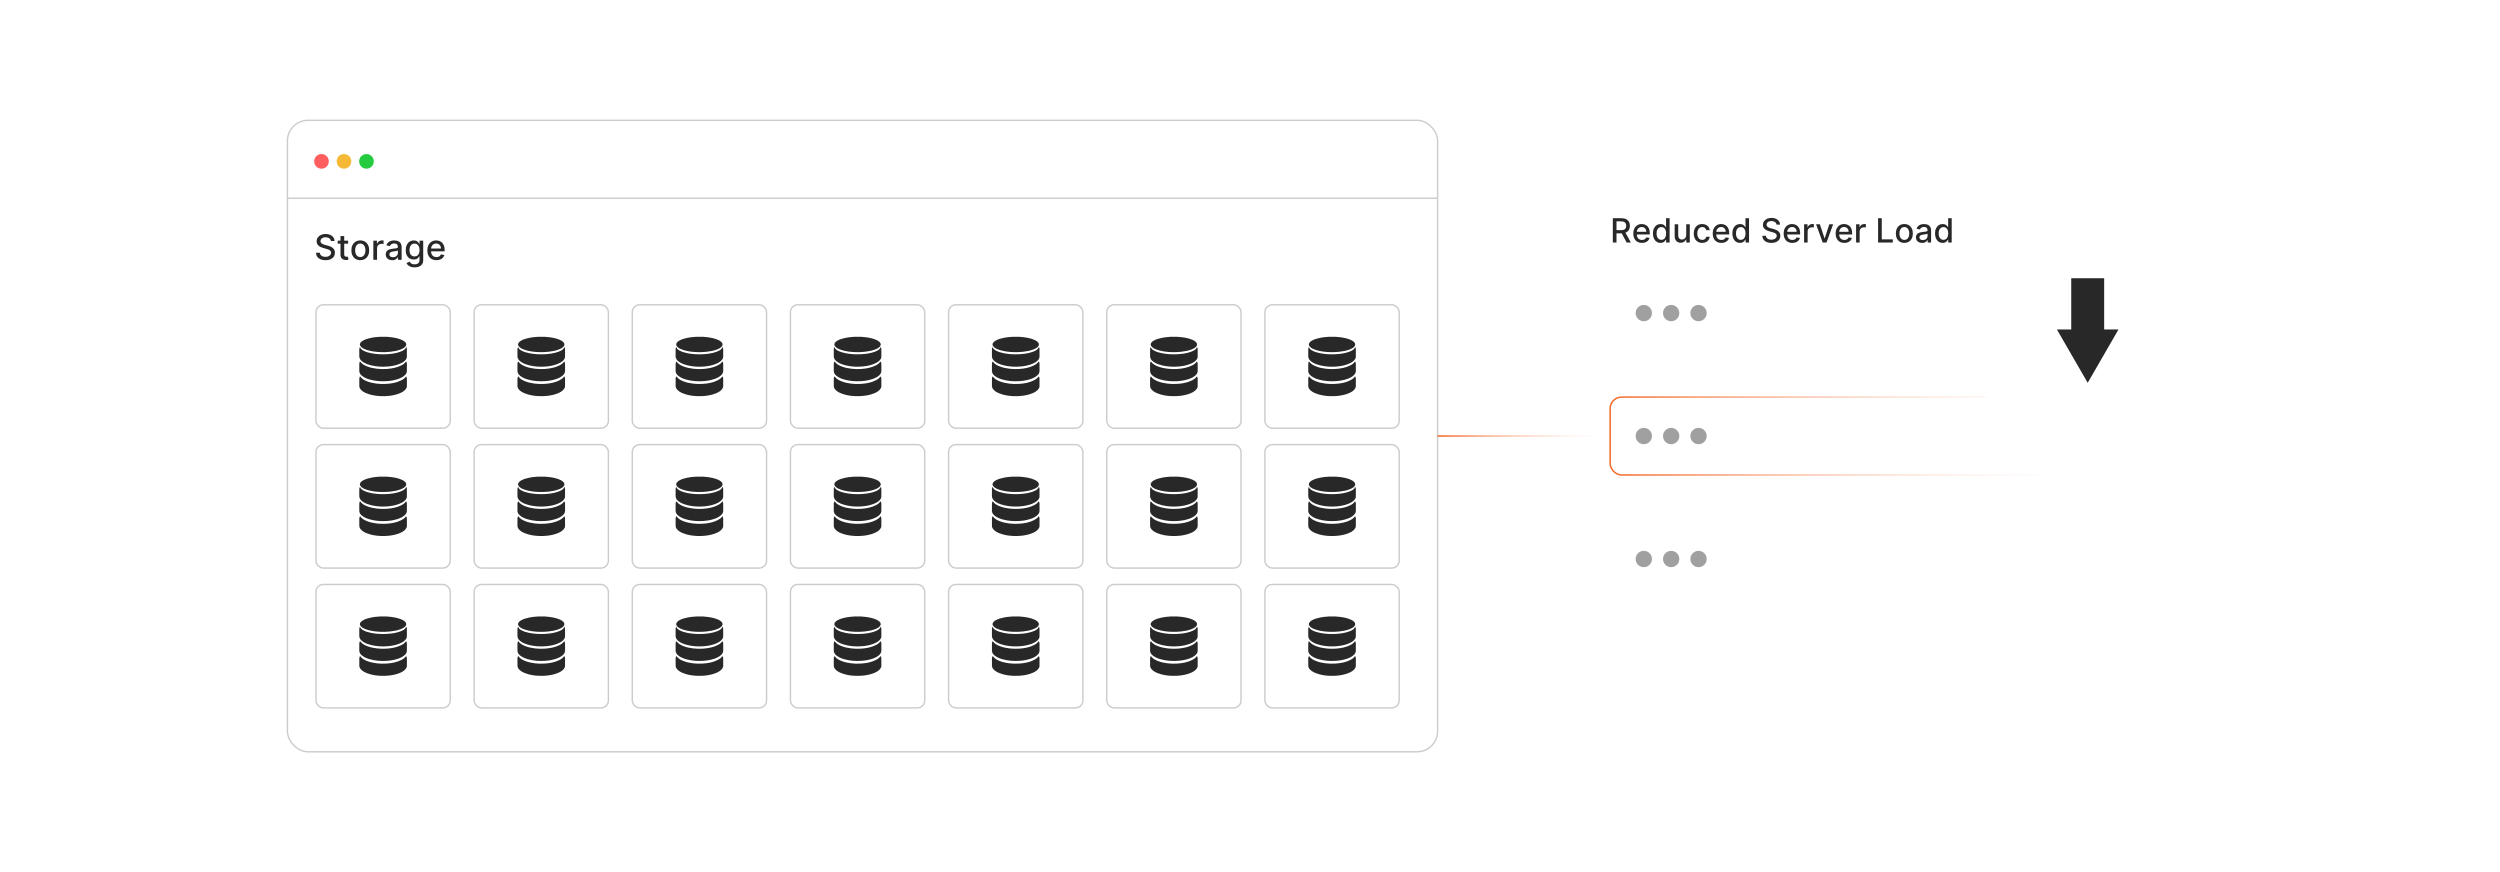 <?xml version="1.0" encoding="UTF-8"?><svg id="a" xmlns="http://www.w3.org/2000/svg" xmlns:xlink="http://www.w3.org/1999/xlink" viewBox="0 0 860 300"><defs><filter id="b" x="538.68" y="79.08" width="194.64" height="57.12" filterUnits="userSpaceOnUse"><feOffset dx="0" dy="0"/><feGaussianBlur result="c" stdDeviation="5"/><feFlood flood-color="#878787" flood-opacity=".3"/><feComposite in2="c" operator="in"/><feComposite in="SourceGraphic"/></filter><filter id="d" x="538.68" y="121.56" width="194.64" height="56.88" filterUnits="userSpaceOnUse"><feOffset dx="0" dy="0"/><feGaussianBlur result="e" stdDeviation="5"/><feFlood flood-color="#878787" flood-opacity=".3"/><feComposite in2="e" operator="in"/><feComposite in="SourceGraphic"/></filter><linearGradient id="f" x1="553.641" y1="150" x2="718.42" y2="150" gradientUnits="userSpaceOnUse"><stop offset="0" stop-color="#f26322"/><stop offset=".028" stop-color="#f26322" stop-opacity=".952"/><stop offset=".181" stop-color="#f26322" stop-opacity=".703"/><stop offset=".333" stop-color="#f26322" stop-opacity=".488"/><stop offset=".481" stop-color="#f26322" stop-opacity=".313"/><stop offset=".624" stop-color="#f26322" stop-opacity=".176"/><stop offset=".76" stop-color="#f26322" stop-opacity=".079"/><stop offset=".886" stop-color="#f26322" stop-opacity=".02"/><stop offset=".994" stop-color="#f26322" stop-opacity="0"/></linearGradient><filter id="g" x="538.44" y="121.32" width="195.12" height="57.36" filterUnits="userSpaceOnUse"><feOffset dx="0" dy="0"/><feGaussianBlur result="h" stdDeviation="5"/><feFlood flood-color="#878787" flood-opacity=".3"/><feComposite in2="h" operator="in"/><feComposite in="SourceGraphic"/></filter><filter id="i" x="538.68" y="163.8" width="194.64" height="57.12" filterUnits="userSpaceOnUse"><feOffset dx="0" dy="0"/><feGaussianBlur result="j" stdDeviation="5"/><feFlood flood-color="#878787" flood-opacity=".3"/><feComposite in2="j" operator="in"/><feComposite in="SourceGraphic"/></filter><linearGradient id="k" x1="494.535" x2="553.894" xlink:href="#f"/><filter id="l" x="665.602" y="58.882" width="105.36" height="105.36" filterUnits="userSpaceOnUse"><feOffset dx="0" dy="0"/><feGaussianBlur result="m" stdDeviation="3.173"/><feFlood flood-color="#f26322" flood-opacity=".3"/><feComposite in2="m" operator="in"/><feComposite in="SourceGraphic"/></filter></defs><rect x="98.875" y="41.386" width="395.66" height="217.227" rx="7.065" ry="7.065" fill="#fff" stroke="#ccc" stroke-miterlimit="10" stroke-width=".494"/><circle cx="110.593" cy="55.509" r="2.522" fill="#ff5d5e"/><circle cx="118.33" cy="55.509" r="2.522" fill="#f5b935"/><circle cx="126.068" cy="55.509" r="2.522" fill="#24cb3f"/><line x1="98.875" y1="68.216" x2="494.535" y2="68.216" fill="#fff" stroke="#ccc" stroke-miterlimit="10" stroke-width=".5"/><path d="M113.815,82.903c-.046-.405-.234-.72-.565-.944-.331-.224-.748-.336-1.25-.336-.359,0-.67.057-.933.169-.263.113-.466.268-.61.463s-.216.417-.216.665c0,.208.049.389.148.539.098.151.228.278.389.379.161.102.335.185.52.253s.364.122.535.165l.856.223c.28.068.566.161.86.277.294.117.566.272.817.463.252.191.455.428.61.71.156.283.233.621.233,1.015,0,.496-.127.938-.383,1.322-.255.386-.625.69-1.109.912-.483.223-1.068.334-1.752.334-.656,0-1.224-.104-1.704-.312s-.855-.505-1.125-.889c-.272-.384-.421-.839-.45-1.367h1.327c.025.316.129.58.31.79.181.209.414.365.698.466.284.102.596.152.935.152.374,0,.707-.06 1-.178s.523-.284.691-.496c.168-.213.252-.462.252-.747,0-.26-.074-.473-.221-.638-.147-.166-.345-.303-.595-.411s-.531-.204-.845-.287l-1.036-.282c-.702-.191-1.257-.472-1.667-.843-.409-.371-.614-.862-.614-1.473,0-.505.137-.946.411-1.322.274-.377.644-.67,1.113-.88.468-.21.996-.315,1.583-.315.594,0,1.118.104,1.573.312.455.208.814.494,1.076.858.263.363.399.781.411,1.252h-1.275Z" fill="#282828"/><path d="M119.756,82.792v1.027h-3.591v-1.027h3.591ZM117.128,81.217h1.28v6.219c0,.248.037.435.111.559s.17.208.289.253c.119.044.248.066.388.066.102,0,.192-.008.27-.021.077-.015.137-.026.18-.034l.231,1.057c-.074.028-.18.058-.316.088-.137.03-.308.046-.514.049-.337.006-.651-.054-.942-.18-.291-.125-.526-.319-.706-.582s-.27-.592-.27-.988v-6.484Z" fill="#282828"/><path d="M123.938,89.499c-.616,0-1.154-.142-1.613-.424-.46-.283-.816-.678-1.07-1.185s-.381-1.102-.381-1.781c0-.682.127-1.278.381-1.789s.611-.907,1.07-1.19c.459-.282.997-.424,1.613-.424.617,0,1.154.142,1.614.424s.816.679,1.07,1.19.381,1.107.381,1.789c0,.68-.127,1.273-.381,1.781s-.61.902-1.07,1.185c-.46.282-.997.424-1.614.424ZM123.942,88.425c.399,0,.731-.106.993-.317.262-.211.457-.492.584-.843.127-.352.19-.738.19-1.16,0-.42-.064-.806-.19-1.158-.127-.352-.322-.635-.584-.85-.263-.214-.594-.32-.993-.32-.402,0-.735.106-1.0.32-.264.215-.46.498-.586.85-.127.352-.19.738-.19,1.158,0,.422.064.809.19,1.16.127.351.323.632.586.843.264.211.597.317 1.0.317Z" fill="#282828"/><path d="M128.427,89.366v-6.574h1.237v1.044h.068c.12-.353.332-.633.636-.837.304-.204.648-.306,1.034-.306.08,0,.175.003.285.009s.196.013.259.021v1.224c-.051-.015-.143-.03-.274-.049s-.262-.028-.394-.028c-.303,0-.571.064-.807.19-.236.127-.422.303-.559.526-.137.225-.206.478-.206.765v4.015h-1.28Z" fill="#282828"/><path d="M134.912,89.512c-.416,0-.793-.078-1.13-.233s-.603-.382-.798-.679-.293-.66-.293-1.091c0-.371.071-.677.214-.916.143-.24.335-.43.578-.569.243-.14.514-.246.814-.317s.605-.125.916-.162c.394-.046.713-.084.959-.113.246-.03.424-.079.535-.147.111-.069.167-.181.167-.334v-.03c0-.374-.105-.663-.315-.869-.21-.205-.521-.308-.935-.308-.431,0-.769.095-1.017.284-.247.19-.417.4-.511.632l-1.203-.274c.143-.399.352-.723.627-.97.275-.246.593-.426.952-.539.36-.112.738-.169,1.134-.169.263,0,.541.03.837.092s.572.174.83.336c.258.163.47.395.636.696.166.301.248.69.248,1.17v4.366h-1.25v-.899h-.051c-.083.166-.207.328-.373.488s-.378.293-.638.398-.571.158-.933.158ZM135.19,88.484c.353,0,.657-.07.91-.21.252-.14.445-.323.578-.55s.199-.47.199-.73v-.848c-.046.046-.134.088-.263.126-.13.039-.278.071-.443.099s-.327.052-.483.072c-.157.021-.289.04-.394.054-.248.031-.474.084-.678.158s-.367.181-.488.319c-.122.139-.182.321-.182.55,0,.316.117.556.351.717s.532.242.894.242Z" fill="#282828"/><path d="M142.616,91.969c-.522,0-.971-.069-1.346-.206-.375-.137-.681-.318-.918-.543-.237-.226-.414-.473-.531-.741l1.1-.453c.077.125.18.259.31.4.13.141.307.262.531.361s.513.149.867.149c.485,0,.886-.117,1.203-.352.317-.235.475-.61.475-1.124v-1.292h-.081c-.077.14-.188.295-.332.466-.144.172-.342.32-.593.445-.252.126-.578.189-.981.189-.519,0-.986-.122-1.402-.366-.415-.244-.743-.605-.984-1.083-.241-.477-.361-1.066-.361-1.766,0-.698.119-1.298.357-1.797.238-.5.565-.883.982-1.149s.889-.4,1.417-.4c.408,0,.737.067.989.203.251.136.447.293.588.474.141.18.251.338.327.475h.094v-1.065h1.254v6.72c0,.565-.131,1.028-.394,1.391s-.617.631-1.063.805c-.447.174-.95.262-1.509.262ZM142.603,88.206c.368,0,.68-.086.935-.259s.449-.421.582-.745c.133-.323.199-.713.199-1.166,0-.442-.066-.832-.197-1.169-.131-.336-.324-.6-.578-.789-.254-.19-.568-.285-.941-.285-.385,0-.707.1-.963.298s-.45.467-.58.807-.195.719-.195,1.139c0,.431.065.809.197,1.134s.326.58.585.762c.258.184.577.274.957.274Z" fill="#282828"/><path d="M150.132,89.499c-.648,0-1.205-.14-1.671-.418-.467-.278-.826-.67-1.079-1.177s-.379-1.101-.379-1.782c0-.674.127-1.268.379-1.781s.606-.914,1.062-1.202.988-.433,1.599-.433c.371,0,.731.061,1.079.184.348.123.66.315.937.578s.495.603.655,1.02c.16.419.239.926.239,1.522v.453h-5.226v-.959h3.972c0-.336-.068-.635-.206-.896-.137-.261-.329-.467-.576-.618-.247-.151-.536-.227-.867-.227-.359,0-.672.087-.94.263-.267.176-.472.404-.616.685-.144.281-.216.586-.216.914v.749c0,.44.078.814.233,1.121.155.309.373.543.653.704.279.162.606.242.98.242.243,0,.464-.035.664-.104.2-.07.372-.175.518-.315.145-.141.257-.312.334-.519l1.211.219c-.097.356-.271.668-.52.935-.25.268-.562.474-.938.621-.375.146-.802.221-1.282.221Z" fill="#282828"/><rect x="108.687" y="104.845" width="46.197" height="42.464" rx="2.551" ry="2.551" fill="#fff" stroke="#ccc" stroke-miterlimit="10" stroke-width=".5"/><path d="M133.021,115.861c.416.036.833.063,1.247.111,1.343.154,2.667.391,3.916.937.428.187.833.413,1.17.745.539.532.54,1.146-.001,1.675-.427.418-.952.675-1.5.884-1.174.449-2.4.668-3.645.805-1.038.114-2.08.142-3.123.113-1.645-.046-3.271-.234-4.846-.734-.724-.23-1.428-.509-1.996-1.043-.122-.114-.223-.244-.306-.391-.211-.373-.159-.727.075-1.067.212-.307.505-.526.824-.709.893-.513,1.874-.775,2.873-.975.879-.177,1.768-.286,2.665-.326.045-.002.09-.017.136-.025.837,0,1.674,0,2.512,0Z" fill="#282828"/><path d="M123.601,131.535c0-.425-0-.85 0-1.276 0-.245.081-.469.187-.686.045-.092.092-.105.155-.014.562.816,1.401,1.244,2.282,1.601,1.053.426,2.157.653,3.28.799,1.091.142,2.187.167,3.281.108,1.862-.1,3.683-.409,5.363-1.279.565-.292,1.08-.654,1.448-1.19.087-.127.146-.109.205.019.099.213.166.434.167.671 0.0.85.005,1.701-.002,2.551-.003.432-.195.796-.464,1.119-.522.624-1.212,1.008-1.946,1.317-1.159.488-2.377.746-3.622.895-.959.115-1.921.144-2.883.108-1.715-.065-3.396-.324-4.994-.985-.748-.309-1.453-.693-1.985-1.327-.303-.361-.487-.77-.475-1.256.01-.392.002-.784.002-1.176h.001Z" fill="#282828"/><path d="M139.97,126.426c0,.359-.013.718.003,1.076.03.675-.28,1.188-.753,1.623-.664.61-1.467.976-2.308,1.263-1.232.42-2.505.634-3.803.722-2.023.137-4.019-.007-5.974-.568-.873-.251-1.708-.592-2.446-1.134-.451-.331-.833-.722-1.013-1.271-.05-.153-.079-.307-.079-.469.002-.83.002-1.661 0-2.491-0-.252.07-.485.175-.709.037-.079.087-.153.168-.038.617.874,1.528,1.315,2.487,1.679,1.081.409,2.206.627,3.352.751,1.065.115,2.133.148,3.201.071,1.766-.127,3.494-.423,5.094-1.233.597-.302,1.144-.678,1.53-1.244.071-.104.124-.102.181.011.108.217.181.442.182.687.001.425 0.0.85 0,1.276h.001Z" fill="#282828"/><path d="M139.725,119.356c.165.269.241.501.242.75.005.877.016,1.754-.003,2.631-.012.542-.308.965-.686,1.329-.54.521-1.192.863-1.881,1.137-1.289.511-2.635.763-4.011.882-1.873.163-3.728.056-5.56-.367-.935-.216-1.84-.521-2.674-1.01-.474-.278-.906-.607-1.221-1.066-.223-.326-.339-.683-.334-1.085.01-.797.003-1.595.004-2.392 0-.271.07-.521.214-.762.026.018.049.026.053.039.167.561.597.878,1.074,1.145.857.478,1.793.726,2.746.921,1.709.348,3.439.424,5.174.352,1.629-.068,3.241-.281,4.788-.833.552-.197,1.081-.442,1.537-.824.255-.214.437-.475.538-.848Z" fill="#282828"/><rect x="163.094" y="104.845" width="46.197" height="42.464" rx="2.551" ry="2.551" fill="#fff" stroke="#ccc" stroke-miterlimit="10" stroke-width=".5"/><path d="M187.427,115.861c.416.036.833.063,1.247.111,1.343.154,2.667.391,3.916.937.428.187.833.413,1.17.745.539.532.54,1.146-.001,1.675-.427.418-.952.675-1.5.884-1.174.449-2.4.668-3.645.805-1.038.114-2.08.142-3.123.113-1.645-.046-3.271-.234-4.846-.734-.724-.23-1.428-.509-1.996-1.043-.122-.114-.223-.244-.306-.391-.211-.373-.159-.727.075-1.067.212-.307.505-.526.824-.709.893-.513,1.874-.775,2.873-.975.879-.177,1.768-.286,2.665-.326.045-.002.09-.017.136-.025.837,0,1.674,0,2.512,0Z" fill="#282828"/><path d="M178.007,131.535c0-.425-0-.85 0-1.276 0-.245.081-.469.187-.686.045-.092.092-.105.155-.014.562.816,1.401,1.244,2.282,1.601,1.053.426,2.157.653,3.28.799,1.091.142,2.187.167,3.281.108,1.862-.1,3.683-.409,5.363-1.279.565-.292,1.08-.654,1.448-1.19.087-.127.146-.109.205.019.099.213.166.434.167.671 0.0.85.005,1.701-.002,2.551-.003.432-.195.796-.464,1.119-.522.624-1.212,1.008-1.946,1.317-1.159.488-2.377.746-3.622.895-.959.115-1.921.144-2.883.108-1.715-.065-3.396-.324-4.994-.985-.748-.309-1.453-.693-1.985-1.327-.303-.361-.487-.77-.475-1.256.01-.392.002-.784.002-1.176h.001Z" fill="#282828"/><path d="M194.377,126.426c0,.359-.013.718.003,1.076.03.675-.28,1.188-.753,1.623-.664.61-1.467.976-2.308,1.263-1.232.42-2.505.634-3.803.722-2.023.137-4.019-.007-5.974-.568-.873-.251-1.708-.592-2.446-1.134-.451-.331-.833-.722-1.013-1.271-.05-.153-.079-.307-.079-.469.002-.83.002-1.661 0-2.491-0-.252.07-.485.175-.709.037-.079.087-.153.168-.038.617.874,1.528,1.315,2.487,1.679,1.081.409,2.206.627,3.352.751,1.065.115,2.133.148,3.201.071,1.766-.127,3.494-.423,5.094-1.233.597-.302,1.144-.678,1.53-1.244.071-.104.124-.102.181.011.108.217.181.442.182.687.001.425 0.0.85 0,1.276h.001Z" fill="#282828"/><path d="M194.131,119.356c.165.269.241.501.242.75.005.877.016,1.754-.003,2.631-.012.542-.308.965-.686,1.329-.54.521-1.192.863-1.881,1.137-1.289.511-2.635.763-4.011.882-1.873.163-3.728.056-5.56-.367-.935-.216-1.84-.521-2.674-1.01-.474-.278-.906-.607-1.221-1.066-.223-.326-.339-.683-.334-1.085.01-.797.003-1.595.004-2.392 0-.271.07-.521.214-.762.026.018.049.026.053.039.167.561.597.878,1.074,1.145.857.478,1.793.726,2.746.921,1.709.348,3.439.424,5.174.352,1.629-.068,3.241-.281,4.788-.833.552-.197,1.081-.442,1.537-.824.255-.214.437-.475.538-.848Z" fill="#282828"/><rect x="217.5" y="104.845" width="46.197" height="42.464" rx="2.551" ry="2.551" fill="#fff" stroke="#ccc" stroke-miterlimit="10" stroke-width=".5"/><path d="M241.834,115.861c.416.036.833.063,1.247.111,1.343.154,2.667.391,3.916.937.428.187.833.413,1.17.745.539.532.54,1.146-.001,1.675-.427.418-.952.675-1.5.884-1.174.449-2.4.668-3.645.805-1.038.114-2.08.142-3.123.113-1.645-.046-3.271-.234-4.846-.734-.724-.23-1.428-.509-1.996-1.043-.122-.114-.223-.244-.306-.391-.211-.373-.159-.727.075-1.067.212-.307.505-.526.824-.709.893-.513,1.874-.775,2.873-.975.879-.177,1.768-.286,2.665-.326.045-.002.09-.017.136-.025.837,0,1.674,0,2.512,0Z" fill="#282828"/><path d="M232.414,131.535c0-.425-0-.85 0-1.276 0-.245.081-.469.187-.686.045-.092.092-.105.155-.014.562.816,1.401,1.244,2.282,1.601,1.053.426,2.157.653,3.28.799,1.091.142,2.187.167,3.281.108,1.862-.1,3.683-.409,5.363-1.279.565-.292,1.08-.654,1.448-1.19.087-.127.146-.109.205.019.099.213.166.434.167.671 0.0.85.005,1.701-.002,2.551-.003.432-.195.796-.464,1.119-.522.624-1.212,1.008-1.946,1.317-1.159.488-2.377.746-3.622.895-.959.115-1.921.144-2.883.108-1.715-.065-3.396-.324-4.994-.985-.748-.309-1.453-.693-1.985-1.327-.303-.361-.487-.77-.475-1.256.01-.392.002-.784.002-1.176h.001Z" fill="#282828"/><path d="M248.784,126.426c0,.359-.013.718.003,1.076.03.675-.28,1.188-.753,1.623-.664.61-1.467.976-2.308,1.263-1.232.42-2.505.634-3.803.722-2.023.137-4.019-.007-5.974-.568-.873-.251-1.708-.592-2.446-1.134-.451-.331-.833-.722-1.013-1.271-.05-.153-.079-.307-.079-.469.002-.83.002-1.661 0-2.491-0-.252.07-.485.175-.709.037-.079.087-.153.168-.038.617.874,1.528,1.315,2.487,1.679,1.081.409,2.206.627,3.352.751,1.065.115,2.133.148,3.201.071,1.766-.127,3.494-.423,5.094-1.233.597-.302,1.144-.678,1.53-1.244.071-.104.124-.102.181.011.108.217.181.442.182.687.001.425 0.0.85 0,1.276h.001Z" fill="#282828"/><path d="M248.538,119.356c.165.269.241.501.242.75.005.877.016,1.754-.003,2.631-.012.542-.308.965-.686,1.329-.54.521-1.192.863-1.881,1.137-1.289.511-2.635.763-4.011.882-1.873.163-3.728.056-5.56-.367-.935-.216-1.84-.521-2.674-1.01-.474-.278-.906-.607-1.221-1.066-.223-.326-.339-.683-.334-1.085.01-.797.003-1.595.004-2.392 0-.271.07-.521.214-.762.026.018.049.026.053.039.167.561.597.878,1.074,1.145.857.478,1.793.726,2.746.921,1.709.348,3.439.424,5.174.352,1.629-.068,3.241-.281,4.788-.833.552-.197,1.081-.442,1.537-.824.255-.214.437-.475.538-.848Z" fill="#282828"/><rect x="271.907" y="104.845" width="46.197" height="42.464" rx="2.551" ry="2.551" fill="#fff" stroke="#ccc" stroke-miterlimit="10" stroke-width=".5"/><path d="M296.24,115.861c.416.036.833.063,1.247.111,1.343.154,2.667.391,3.916.937.428.187.833.413,1.17.745.539.532.54,1.146-.001,1.675-.427.418-.952.675-1.5.884-1.174.449-2.4.668-3.645.805-1.038.114-2.08.142-3.123.113-1.645-.046-3.271-.234-4.846-.734-.724-.23-1.428-.509-1.996-1.043-.122-.114-.223-.244-.306-.391-.211-.373-.159-.727.075-1.067.212-.307.505-.526.824-.709.893-.513,1.874-.775,2.873-.975.879-.177,1.768-.286,2.665-.326.045-.002.09-.017.136-.025.837,0,1.674,0,2.512,0Z" fill="#282828"/><path d="M286.82,131.535c0-.425-0-.85 0-1.276 0-.245.081-.469.187-.686.045-.092.092-.105.155-.014.562.816,1.401,1.244,2.282,1.601,1.053.426,2.157.653,3.28.799,1.091.142,2.187.167,3.281.108,1.862-.1,3.683-.409,5.363-1.279.565-.292,1.08-.654,1.448-1.19.087-.127.146-.109.205.019.099.213.166.434.167.671 0.0.85.005,1.701-.002,2.551-.003.432-.195.796-.464,1.119-.522.624-1.212,1.008-1.946,1.317-1.159.488-2.377.746-3.622.895-.959.115-1.921.144-2.883.108-1.715-.065-3.396-.324-4.994-.985-.748-.309-1.453-.693-1.985-1.327-.303-.361-.487-.77-.475-1.256.01-.392.002-.784.002-1.176h.001Z" fill="#282828"/><path d="M303.19,126.426c0,.359-.013.718.003,1.076.03.675-.28,1.188-.753,1.623-.664.61-1.467.976-2.308,1.263-1.232.42-2.505.634-3.803.722-2.023.137-4.019-.007-5.974-.568-.873-.251-1.708-.592-2.446-1.134-.451-.331-.833-.722-1.013-1.271-.05-.153-.079-.307-.079-.469.002-.83.002-1.661 0-2.491-0-.252.07-.485.175-.709.037-.079.087-.153.168-.038.617.874,1.528,1.315,2.487,1.679,1.081.409,2.206.627,3.352.751,1.065.115,2.133.148,3.201.071,1.766-.127,3.494-.423,5.094-1.233.597-.302,1.144-.678,1.53-1.244.071-.104.124-.102.181.011.108.217.181.442.182.687.001.425 0.0.85 0,1.276h.001Z" fill="#282828"/><path d="M302.944,119.356c.165.269.241.501.242.75.005.877.016,1.754-.003,2.631-.012.542-.308.965-.686,1.329-.54.521-1.192.863-1.881,1.137-1.289.511-2.635.763-4.011.882-1.873.163-3.728.056-5.56-.367-.935-.216-1.84-.521-2.674-1.01-.474-.278-.906-.607-1.221-1.066-.223-.326-.339-.683-.334-1.085.01-.797.003-1.595.004-2.392 0-.271.07-.521.214-.762.026.018.049.026.053.039.167.561.597.878,1.074,1.145.857.478,1.793.726,2.746.921,1.709.348,3.439.424,5.174.352,1.629-.068,3.241-.281,4.788-.833.552-.197,1.081-.442,1.537-.824.255-.214.437-.475.538-.848Z" fill="#282828"/><rect x="326.313" y="104.845" width="46.197" height="42.464" rx="2.551" ry="2.551" fill="#fff" stroke="#ccc" stroke-miterlimit="10" stroke-width=".5"/><path d="M350.647,115.861c.416.036.833.063,1.247.111,1.343.154,2.667.391,3.916.937.428.187.833.413,1.17.745.539.532.54,1.146-.001,1.675-.427.418-.952.675-1.5.884-1.174.449-2.4.668-3.645.805-1.038.114-2.08.142-3.123.113-1.645-.046-3.271-.234-4.846-.734-.724-.23-1.428-.509-1.996-1.043-.122-.114-.223-.244-.306-.391-.211-.373-.159-.727.075-1.067.212-.307.505-.526.824-.709.893-.513,1.874-.775,2.873-.975.879-.177,1.768-.286,2.665-.326.045-.002.09-.017.136-.025.837,0,1.674,0,2.512,0Z" fill="#282828"/><path d="M341.227,131.535c0-.425-0-.85 0-1.276 0-.245.081-.469.187-.686.045-.092.092-.105.155-.014.562.816,1.401,1.244,2.282,1.601,1.053.426,2.157.653,3.28.799,1.091.142,2.187.167,3.281.108,1.862-.1,3.683-.409,5.363-1.279.565-.292,1.08-.654,1.448-1.19.087-.127.146-.109.205.019.099.213.166.434.167.671 0.0.85.005,1.701-.002,2.551-.003.432-.195.796-.464,1.119-.522.624-1.212,1.008-1.946,1.317-1.159.488-2.377.746-3.622.895-.959.115-1.921.144-2.883.108-1.715-.065-3.396-.324-4.994-.985-.748-.309-1.453-.693-1.985-1.327-.303-.361-.487-.77-.475-1.256.01-.392.002-.784.002-1.176h.001Z" fill="#282828"/><path d="M357.597,126.426c0,.359-.013.718.003,1.076.03.675-.28,1.188-.753,1.623-.664.61-1.467.976-2.308,1.263-1.232.42-2.505.634-3.803.722-2.023.137-4.019-.007-5.974-.568-.873-.251-1.708-.592-2.446-1.134-.451-.331-.833-.722-1.013-1.271-.05-.153-.079-.307-.079-.469.002-.83.002-1.661 0-2.491-0-.252.07-.485.175-.709.037-.079.087-.153.168-.038.617.874,1.528,1.315,2.487,1.679,1.081.409,2.206.627,3.352.751,1.065.115,2.133.148,3.201.071,1.766-.127,3.494-.423,5.094-1.233.597-.302,1.144-.678,1.53-1.244.071-.104.124-.102.181.011.108.217.181.442.182.687.001.425 0.0.85 0,1.276h.001Z" fill="#282828"/><path d="M357.351,119.356c.165.269.241.501.242.75.005.877.016,1.754-.003,2.631-.012.542-.308.965-.686,1.329-.54.521-1.192.863-1.881,1.137-1.289.511-2.635.763-4.011.882-1.873.163-3.728.056-5.56-.367-.935-.216-1.84-.521-2.674-1.01-.474-.278-.906-.607-1.221-1.066-.223-.326-.339-.683-.334-1.085.01-.797.003-1.595.004-2.392 0-.271.07-.521.214-.762.026.018.049.026.053.039.167.561.597.878,1.074,1.145.857.478,1.793.726,2.746.921,1.709.348,3.439.424,5.174.352,1.629-.068,3.241-.281,4.788-.833.552-.197,1.081-.442,1.537-.824.255-.214.437-.475.538-.848Z" fill="#282828"/><rect x="380.72" y="104.845" width="46.197" height="42.464" rx="2.551" ry="2.551" fill="#fff" stroke="#ccc" stroke-miterlimit="10" stroke-width=".5"/><path d="M405.054,115.861c.416.036.833.063,1.247.111,1.343.154,2.667.391,3.916.937.428.187.833.413,1.17.745.539.532.54,1.146-.001,1.675-.427.418-.952.675-1.5.884-1.174.449-2.4.668-3.645.805-1.038.114-2.08.142-3.123.113-1.645-.046-3.271-.234-4.846-.734-.724-.23-1.428-.509-1.996-1.043-.122-.114-.223-.244-.306-.391-.211-.373-.159-.727.075-1.067.212-.307.505-.526.824-.709.893-.513,1.874-.775,2.873-.975.879-.177,1.768-.286,2.665-.326.045-.002.09-.017.136-.025.837,0,1.674,0,2.512,0Z" fill="#282828"/><path d="M395.634,131.535c0-.425-0-.85 0-1.276 0-.245.081-.469.187-.686.045-.092.092-.105.155-.014.562.816,1.401,1.244,2.282,1.601,1.053.426,2.157.653,3.28.799,1.091.142,2.187.167,3.281.108,1.862-.1,3.683-.409,5.363-1.279.565-.292,1.08-.654,1.448-1.19.087-.127.146-.109.205.019.099.213.166.434.167.671 0.0.85.005,1.701-.002,2.551-.003.432-.195.796-.464,1.119-.522.624-1.212,1.008-1.946,1.317-1.159.488-2.377.746-3.622.895-.959.115-1.921.144-2.883.108-1.715-.065-3.396-.324-4.994-.985-.748-.309-1.453-.693-1.985-1.327-.303-.361-.487-.77-.475-1.256.01-.392.002-.784.002-1.176h.001Z" fill="#282828"/><path d="M412.003,126.426c0,.359-.013.718.003,1.076.03.675-.28,1.188-.753,1.623-.664.61-1.467.976-2.308,1.263-1.232.42-2.505.634-3.803.722-2.023.137-4.019-.007-5.974-.568-.873-.251-1.708-.592-2.446-1.134-.451-.331-.833-.722-1.013-1.271-.05-.153-.079-.307-.079-.469.002-.83.002-1.661 0-2.491-0-.252.07-.485.175-.709.037-.079.087-.153.168-.038.617.874,1.528,1.315,2.487,1.679,1.081.409,2.206.627,3.352.751,1.065.115,2.133.148,3.201.071,1.766-.127,3.494-.423,5.094-1.233.597-.302,1.144-.678,1.53-1.244.071-.104.124-.102.181.011.108.217.181.442.182.687.001.425 0.0.85 0,1.276h.001Z" fill="#282828"/><path d="M411.757,119.356c.165.269.241.501.242.75.005.877.016,1.754-.003,2.631-.012.542-.308.965-.686,1.329-.54.521-1.192.863-1.881,1.137-1.289.511-2.635.763-4.011.882-1.873.163-3.728.056-5.56-.367-.935-.216-1.84-.521-2.674-1.01-.474-.278-.906-.607-1.221-1.066-.223-.326-.339-.683-.334-1.085.01-.797.003-1.595.004-2.392 0-.271.07-.521.214-.762.026.018.049.026.053.039.167.561.597.878,1.074,1.145.857.478,1.793.726,2.746.921,1.709.348,3.439.424,5.174.352,1.629-.068,3.241-.281,4.788-.833.552-.197,1.081-.442,1.537-.824.255-.214.437-.475.538-.848Z" fill="#282828"/><rect x="435.127" y="104.845" width="46.197" height="42.464" rx="2.551" ry="2.551" fill="#fff" stroke="#ccc" stroke-miterlimit="10" stroke-width=".5"/><path d="M459.46,115.861c.416.036.833.063,1.247.111,1.343.154,2.667.391,3.916.937.428.187.833.413,1.17.745.539.532.54,1.146-.001,1.675-.427.418-.952.675-1.5.884-1.174.449-2.4.668-3.645.805-1.038.114-2.08.142-3.123.113-1.645-.046-3.271-.234-4.846-.734-.724-.23-1.428-.509-1.996-1.043-.122-.114-.223-.244-.306-.391-.211-.373-.159-.727.075-1.067.212-.307.505-.526.824-.709.893-.513,1.874-.775,2.873-.975.879-.177,1.768-.286,2.665-.326.045-.002.09-.017.136-.025.837,0,1.674,0,2.512,0Z" fill="#282828"/><path d="M450.04,131.535c0-.425-0-.85 0-1.276 0-.245.081-.469.187-.686.045-.092.092-.105.155-.014.562.816,1.401,1.244,2.282,1.601,1.053.426,2.157.653,3.28.799,1.091.142,2.187.167,3.281.108,1.862-.1,3.683-.409,5.363-1.279.565-.292,1.08-.654,1.448-1.19.087-.127.146-.109.205.019.099.213.166.434.167.671 0.0.85.005,1.701-.002,2.551-.003.432-.195.796-.464,1.119-.522.624-1.212,1.008-1.946,1.317-1.159.488-2.377.746-3.622.895-.959.115-1.921.144-2.883.108-1.715-.065-3.396-.324-4.994-.985-.748-.309-1.453-.693-1.985-1.327-.303-.361-.487-.77-.475-1.256.01-.392.002-.784.002-1.176h.001Z" fill="#282828"/><path d="M466.41,126.426c0,.359-.013.718.003,1.076.03.675-.28,1.188-.753,1.623-.664.61-1.467.976-2.308,1.263-1.232.42-2.505.634-3.803.722-2.023.137-4.019-.007-5.974-.568-.873-.251-1.708-.592-2.446-1.134-.451-.331-.833-.722-1.013-1.271-.05-.153-.079-.307-.079-.469.002-.83.002-1.661 0-2.491-0-.252.07-.485.175-.709.037-.079.087-.153.168-.038.617.874,1.528,1.315,2.487,1.679,1.081.409,2.206.627,3.352.751,1.065.115,2.133.148,3.201.071,1.766-.127,3.494-.423,5.094-1.233.597-.302,1.144-.678,1.53-1.244.071-.104.124-.102.181.011.108.217.181.442.182.687.001.425 0.0.85 0,1.276h.001Z" fill="#282828"/><path d="M466.164,119.356c.165.269.241.501.242.75.005.877.016,1.754-.003,2.631-.012.542-.308.965-.686,1.329-.54.521-1.192.863-1.881,1.137-1.289.511-2.635.763-4.011.882-1.873.163-3.728.056-5.56-.367-.935-.216-1.84-.521-2.674-1.01-.474-.278-.906-.607-1.221-1.066-.223-.326-.339-.683-.334-1.085.01-.797.003-1.595.004-2.392 0-.271.07-.521.214-.762.026.018.049.026.053.039.167.561.597.878,1.074,1.145.857.478,1.793.726,2.746.921,1.709.348,3.439.424,5.174.352,1.629-.068,3.241-.281,4.788-.833.552-.197,1.081-.442,1.537-.824.255-.214.437-.475.538-.848Z" fill="#282828"/><rect x="108.687" y="152.95" width="46.197" height="42.464" rx="2.551" ry="2.551" fill="#fff" stroke="#ccc" stroke-miterlimit="10" stroke-width=".5"/><path d="M133.021,163.967c.416.036.833.063,1.247.111,1.343.154,2.667.391,3.916.937.428.187.833.413,1.17.745.539.532.54,1.146-.001,1.675-.427.418-.952.675-1.5.884-1.174.449-2.4.668-3.645.805-1.038.114-2.08.142-3.123.113-1.645-.046-3.271-.234-4.846-.734-.724-.23-1.428-.509-1.996-1.043-.122-.114-.223-.244-.306-.391-.211-.373-.159-.727.075-1.067.212-.307.505-.526.824-.709.893-.513,1.874-.775,2.873-.975.879-.177,1.768-.286,2.665-.326.045-.002.09-.017.136-.025.837,0,1.674,0,2.512,0Z" fill="#282828"/><path d="M123.601,179.641c0-.425-0-.85 0-1.276 0-.245.081-.469.187-.686.045-.092.092-.105.155-.014.562.816,1.401,1.244,2.282,1.601,1.053.426,2.157.653,3.28.799,1.091.142,2.187.167,3.281.108,1.862-.1,3.683-.409,5.363-1.279.565-.292,1.08-.654,1.448-1.19.087-.127.146-.109.205.019.099.213.166.434.167.671 0.0.85.005,1.701-.002,2.551-.003.432-.195.796-.464,1.119-.522.624-1.212,1.008-1.946,1.317-1.159.488-2.377.746-3.622.895-.959.115-1.921.144-2.883.108-1.715-.065-3.396-.324-4.994-.985-.748-.309-1.453-.693-1.985-1.327-.303-.361-.487-.77-.475-1.256.01-.392.002-.784.002-1.176h.001Z" fill="#282828"/><path d="M139.97,174.531c0,.359-.013.718.003,1.076.03.675-.28,1.188-.753,1.623-.664.61-1.467.976-2.308,1.263-1.232.42-2.505.634-3.803.722-2.023.137-4.019-.007-5.974-.568-.873-.251-1.708-.592-2.446-1.134-.451-.331-.833-.722-1.013-1.271-.05-.153-.079-.307-.079-.469.002-.83.002-1.661 0-2.491-0-.252.07-.485.175-.709.037-.079.087-.153.168-.038.617.874,1.528,1.315,2.487,1.679,1.081.409,2.206.627,3.352.751,1.065.115,2.133.148,3.201.071,1.766-.127,3.494-.423,5.094-1.233.597-.302,1.144-.678,1.53-1.244.071-.104.124-.102.181.011.108.217.181.442.182.687.001.425 0.0.85 0,1.276h.001Z" fill="#282828"/><path d="M139.725,167.461c.165.269.241.501.242.75.005.877.016,1.754-.003,2.631-.012.542-.308.965-.686,1.329-.54.521-1.192.863-1.881,1.137-1.289.511-2.635.763-4.011.882-1.873.163-3.728.056-5.56-.367-.935-.216-1.84-.521-2.674-1.01-.474-.278-.906-.607-1.221-1.066-.223-.326-.339-.683-.334-1.085.01-.797.003-1.595.004-2.392 0-.271.07-.521.214-.762.026.018.049.026.053.039.167.561.597.878,1.074,1.145.857.478,1.793.726,2.746.921,1.709.348,3.439.424,5.174.352,1.629-.068,3.241-.281,4.788-.833.552-.197,1.081-.442,1.537-.824.255-.214.437-.475.538-.848Z" fill="#282828"/><rect x="163.094" y="152.95" width="46.197" height="42.464" rx="2.551" ry="2.551" fill="#fff" stroke="#ccc" stroke-miterlimit="10" stroke-width=".5"/><path d="M187.427,163.967c.416.036.833.063,1.247.111,1.343.154,2.667.391,3.916.937.428.187.833.413,1.17.745.539.532.54,1.146-.001,1.675-.427.418-.952.675-1.5.884-1.174.449-2.4.668-3.645.805-1.038.114-2.08.142-3.123.113-1.645-.046-3.271-.234-4.846-.734-.724-.23-1.428-.509-1.996-1.043-.122-.114-.223-.244-.306-.391-.211-.373-.159-.727.075-1.067.212-.307.505-.526.824-.709.893-.513,1.874-.775,2.873-.975.879-.177,1.768-.286,2.665-.326.045-.002.09-.017.136-.025.837,0,1.674,0,2.512,0Z" fill="#282828"/><path d="M178.007,179.641c0-.425-0-.85 0-1.276 0-.245.081-.469.187-.686.045-.092.092-.105.155-.014.562.816,1.401,1.244,2.282,1.601,1.053.426,2.157.653,3.28.799,1.091.142,2.187.167,3.281.108,1.862-.1,3.683-.409,5.363-1.279.565-.292,1.08-.654,1.448-1.19.087-.127.146-.109.205.019.099.213.166.434.167.671 0.0.85.005,1.701-.002,2.551-.003.432-.195.796-.464,1.119-.522.624-1.212,1.008-1.946,1.317-1.159.488-2.377.746-3.622.895-.959.115-1.921.144-2.883.108-1.715-.065-3.396-.324-4.994-.985-.748-.309-1.453-.693-1.985-1.327-.303-.361-.487-.77-.475-1.256.01-.392.002-.784.002-1.176h.001Z" fill="#282828"/><path d="M194.377,174.531c0,.359-.013.718.003,1.076.03.675-.28,1.188-.753,1.623-.664.61-1.467.976-2.308,1.263-1.232.42-2.505.634-3.803.722-2.023.137-4.019-.007-5.974-.568-.873-.251-1.708-.592-2.446-1.134-.451-.331-.833-.722-1.013-1.271-.05-.153-.079-.307-.079-.469.002-.83.002-1.661 0-2.491-0-.252.07-.485.175-.709.037-.079.087-.153.168-.038.617.874,1.528,1.315,2.487,1.679,1.081.409,2.206.627,3.352.751,1.065.115,2.133.148,3.201.071,1.766-.127,3.494-.423,5.094-1.233.597-.302,1.144-.678,1.53-1.244.071-.104.124-.102.181.011.108.217.181.442.182.687.001.425 0.0.85 0,1.276h.001Z" fill="#282828"/><path d="M194.131,167.461c.165.269.241.501.242.75.005.877.016,1.754-.003,2.631-.012.542-.308.965-.686,1.329-.54.521-1.192.863-1.881,1.137-1.289.511-2.635.763-4.011.882-1.873.163-3.728.056-5.56-.367-.935-.216-1.84-.521-2.674-1.01-.474-.278-.906-.607-1.221-1.066-.223-.326-.339-.683-.334-1.085.01-.797.003-1.595.004-2.392 0-.271.07-.521.214-.762.026.018.049.026.053.039.167.561.597.878,1.074,1.145.857.478,1.793.726,2.746.921,1.709.348,3.439.424,5.174.352,1.629-.068,3.241-.281,4.788-.833.552-.197,1.081-.442,1.537-.824.255-.214.437-.475.538-.848Z" fill="#282828"/><rect x="217.5" y="152.95" width="46.197" height="42.464" rx="2.551" ry="2.551" fill="#fff" stroke="#ccc" stroke-miterlimit="10" stroke-width=".5"/><path d="M241.834,163.967c.416.036.833.063,1.247.111,1.343.154,2.667.391,3.916.937.428.187.833.413,1.17.745.539.532.54,1.146-.001,1.675-.427.418-.952.675-1.5.884-1.174.449-2.4.668-3.645.805-1.038.114-2.08.142-3.123.113-1.645-.046-3.271-.234-4.846-.734-.724-.23-1.428-.509-1.996-1.043-.122-.114-.223-.244-.306-.391-.211-.373-.159-.727.075-1.067.212-.307.505-.526.824-.709.893-.513,1.874-.775,2.873-.975.879-.177,1.768-.286,2.665-.326.045-.002.09-.017.136-.025.837,0,1.674,0,2.512,0Z" fill="#282828"/><path d="M232.414,179.641c0-.425-0-.85 0-1.276 0-.245.081-.469.187-.686.045-.092.092-.105.155-.014.562.816,1.401,1.244,2.282,1.601,1.053.426,2.157.653,3.28.799,1.091.142,2.187.167,3.281.108,1.862-.1,3.683-.409,5.363-1.279.565-.292,1.08-.654,1.448-1.19.087-.127.146-.109.205.019.099.213.166.434.167.671 0.0.85.005,1.701-.002,2.551-.003.432-.195.796-.464,1.119-.522.624-1.212,1.008-1.946,1.317-1.159.488-2.377.746-3.622.895-.959.115-1.921.144-2.883.108-1.715-.065-3.396-.324-4.994-.985-.748-.309-1.453-.693-1.985-1.327-.303-.361-.487-.77-.475-1.256.01-.392.002-.784.002-1.176h.001Z" fill="#282828"/><path d="M248.784,174.531c0,.359-.013.718.003,1.076.03.675-.28,1.188-.753,1.623-.664.61-1.467.976-2.308,1.263-1.232.42-2.505.634-3.803.722-2.023.137-4.019-.007-5.974-.568-.873-.251-1.708-.592-2.446-1.134-.451-.331-.833-.722-1.013-1.271-.05-.153-.079-.307-.079-.469.002-.83.002-1.661 0-2.491-0-.252.07-.485.175-.709.037-.079.087-.153.168-.038.617.874,1.528,1.315,2.487,1.679,1.081.409,2.206.627,3.352.751,1.065.115,2.133.148,3.201.071,1.766-.127,3.494-.423,5.094-1.233.597-.302,1.144-.678,1.53-1.244.071-.104.124-.102.181.011.108.217.181.442.182.687.001.425 0.0.85 0,1.276h.001Z" fill="#282828"/><path d="M248.538,167.461c.165.269.241.501.242.75.005.877.016,1.754-.003,2.631-.012.542-.308.965-.686,1.329-.54.521-1.192.863-1.881,1.137-1.289.511-2.635.763-4.011.882-1.873.163-3.728.056-5.56-.367-.935-.216-1.84-.521-2.674-1.01-.474-.278-.906-.607-1.221-1.066-.223-.326-.339-.683-.334-1.085.01-.797.003-1.595.004-2.392 0-.271.07-.521.214-.762.026.018.049.026.053.039.167.561.597.878,1.074,1.145.857.478,1.793.726,2.746.921,1.709.348,3.439.424,5.174.352,1.629-.068,3.241-.281,4.788-.833.552-.197,1.081-.442,1.537-.824.255-.214.437-.475.538-.848Z" fill="#282828"/><rect x="271.907" y="152.95" width="46.197" height="42.464" rx="2.551" ry="2.551" fill="#fff" stroke="#ccc" stroke-miterlimit="10" stroke-width=".5"/><path d="M296.24,163.967c.416.036.833.063,1.247.111,1.343.154,2.667.391,3.916.937.428.187.833.413,1.17.745.539.532.54,1.146-.001,1.675-.427.418-.952.675-1.5.884-1.174.449-2.4.668-3.645.805-1.038.114-2.08.142-3.123.113-1.645-.046-3.271-.234-4.846-.734-.724-.23-1.428-.509-1.996-1.043-.122-.114-.223-.244-.306-.391-.211-.373-.159-.727.075-1.067.212-.307.505-.526.824-.709.893-.513,1.874-.775,2.873-.975.879-.177,1.768-.286,2.665-.326.045-.002.09-.017.136-.025.837,0,1.674,0,2.512,0Z" fill="#282828"/><path d="M286.82,179.641c0-.425-0-.85 0-1.276 0-.245.081-.469.187-.686.045-.092.092-.105.155-.014.562.816,1.401,1.244,2.282,1.601,1.053.426,2.157.653,3.28.799,1.091.142,2.187.167,3.281.108,1.862-.1,3.683-.409,5.363-1.279.565-.292,1.08-.654,1.448-1.19.087-.127.146-.109.205.019.099.213.166.434.167.671 0.0.85.005,1.701-.002,2.551-.003.432-.195.796-.464,1.119-.522.624-1.212,1.008-1.946,1.317-1.159.488-2.377.746-3.622.895-.959.115-1.921.144-2.883.108-1.715-.065-3.396-.324-4.994-.985-.748-.309-1.453-.693-1.985-1.327-.303-.361-.487-.77-.475-1.256.01-.392.002-.784.002-1.176h.001Z" fill="#282828"/><path d="M303.19,174.531c0,.359-.013.718.003,1.076.03.675-.28,1.188-.753,1.623-.664.61-1.467.976-2.308,1.263-1.232.42-2.505.634-3.803.722-2.023.137-4.019-.007-5.974-.568-.873-.251-1.708-.592-2.446-1.134-.451-.331-.833-.722-1.013-1.271-.05-.153-.079-.307-.079-.469.002-.83.002-1.661 0-2.491-0-.252.07-.485.175-.709.037-.079.087-.153.168-.038.617.874,1.528,1.315,2.487,1.679,1.081.409,2.206.627,3.352.751,1.065.115,2.133.148,3.201.071,1.766-.127,3.494-.423,5.094-1.233.597-.302,1.144-.678,1.53-1.244.071-.104.124-.102.181.011.108.217.181.442.182.687.001.425 0.0.85 0,1.276h.001Z" fill="#282828"/><path d="M302.944,167.461c.165.269.241.501.242.75.005.877.016,1.754-.003,2.631-.012.542-.308.965-.686,1.329-.54.521-1.192.863-1.881,1.137-1.289.511-2.635.763-4.011.882-1.873.163-3.728.056-5.56-.367-.935-.216-1.84-.521-2.674-1.01-.474-.278-.906-.607-1.221-1.066-.223-.326-.339-.683-.334-1.085.01-.797.003-1.595.004-2.392 0-.271.07-.521.214-.762.026.018.049.026.053.039.167.561.597.878,1.074,1.145.857.478,1.793.726,2.746.921,1.709.348,3.439.424,5.174.352,1.629-.068,3.241-.281,4.788-.833.552-.197,1.081-.442,1.537-.824.255-.214.437-.475.538-.848Z" fill="#282828"/><rect x="326.313" y="152.95" width="46.197" height="42.464" rx="2.551" ry="2.551" fill="#fff" stroke="#ccc" stroke-miterlimit="10" stroke-width=".5"/><path d="M350.647,163.967c.416.036.833.063,1.247.111,1.343.154,2.667.391,3.916.937.428.187.833.413,1.17.745.539.532.54,1.146-.001,1.675-.427.418-.952.675-1.5.884-1.174.449-2.4.668-3.645.805-1.038.114-2.08.142-3.123.113-1.645-.046-3.271-.234-4.846-.734-.724-.23-1.428-.509-1.996-1.043-.122-.114-.223-.244-.306-.391-.211-.373-.159-.727.075-1.067.212-.307.505-.526.824-.709.893-.513,1.874-.775,2.873-.975.879-.177,1.768-.286,2.665-.326.045-.002.09-.017.136-.025.837,0,1.674,0,2.512,0Z" fill="#282828"/><path d="M341.227,179.641c0-.425-0-.85 0-1.276 0-.245.081-.469.187-.686.045-.092.092-.105.155-.014.562.816,1.401,1.244,2.282,1.601,1.053.426,2.157.653,3.28.799,1.091.142,2.187.167,3.281.108,1.862-.1,3.683-.409,5.363-1.279.565-.292,1.08-.654,1.448-1.19.087-.127.146-.109.205.019.099.213.166.434.167.671 0.0.85.005,1.701-.002,2.551-.003.432-.195.796-.464,1.119-.522.624-1.212,1.008-1.946,1.317-1.159.488-2.377.746-3.622.895-.959.115-1.921.144-2.883.108-1.715-.065-3.396-.324-4.994-.985-.748-.309-1.453-.693-1.985-1.327-.303-.361-.487-.77-.475-1.256.01-.392.002-.784.002-1.176h.001Z" fill="#282828"/><path d="M357.597,174.531c0,.359-.013.718.003,1.076.03.675-.28,1.188-.753,1.623-.664.61-1.467.976-2.308,1.263-1.232.42-2.505.634-3.803.722-2.023.137-4.019-.007-5.974-.568-.873-.251-1.708-.592-2.446-1.134-.451-.331-.833-.722-1.013-1.271-.05-.153-.079-.307-.079-.469.002-.83.002-1.661 0-2.491-0-.252.07-.485.175-.709.037-.079.087-.153.168-.038.617.874,1.528,1.315,2.487,1.679,1.081.409,2.206.627,3.352.751,1.065.115,2.133.148,3.201.071,1.766-.127,3.494-.423,5.094-1.233.597-.302,1.144-.678,1.53-1.244.071-.104.124-.102.181.011.108.217.181.442.182.687.001.425 0.0.85 0,1.276h.001Z" fill="#282828"/><path d="M357.351,167.461c.165.269.241.501.242.75.005.877.016,1.754-.003,2.631-.012.542-.308.965-.686,1.329-.54.521-1.192.863-1.881,1.137-1.289.511-2.635.763-4.011.882-1.873.163-3.728.056-5.56-.367-.935-.216-1.84-.521-2.674-1.01-.474-.278-.906-.607-1.221-1.066-.223-.326-.339-.683-.334-1.085.01-.797.003-1.595.004-2.392 0-.271.07-.521.214-.762.026.018.049.026.053.039.167.561.597.878,1.074,1.145.857.478,1.793.726,2.746.921,1.709.348,3.439.424,5.174.352,1.629-.068,3.241-.281,4.788-.833.552-.197,1.081-.442,1.537-.824.255-.214.437-.475.538-.848Z" fill="#282828"/><rect x="380.72" y="152.95" width="46.197" height="42.464" rx="2.551" ry="2.551" fill="#fff" stroke="#ccc" stroke-miterlimit="10" stroke-width=".5"/><path d="M405.054,163.967c.416.036.833.063,1.247.111,1.343.154,2.667.391,3.916.937.428.187.833.413,1.17.745.539.532.54,1.146-.001,1.675-.427.418-.952.675-1.5.884-1.174.449-2.4.668-3.645.805-1.038.114-2.08.142-3.123.113-1.645-.046-3.271-.234-4.846-.734-.724-.23-1.428-.509-1.996-1.043-.122-.114-.223-.244-.306-.391-.211-.373-.159-.727.075-1.067.212-.307.505-.526.824-.709.893-.513,1.874-.775,2.873-.975.879-.177,1.768-.286,2.665-.326.045-.002.09-.017.136-.025.837,0,1.674,0,2.512,0Z" fill="#282828"/><path d="M395.634,179.641c0-.425-0-.85 0-1.276 0-.245.081-.469.187-.686.045-.092.092-.105.155-.014.562.816,1.401,1.244,2.282,1.601,1.053.426,2.157.653,3.28.799,1.091.142,2.187.167,3.281.108,1.862-.1,3.683-.409,5.363-1.279.565-.292,1.08-.654,1.448-1.19.087-.127.146-.109.205.019.099.213.166.434.167.671 0.0.85.005,1.701-.002,2.551-.003.432-.195.796-.464,1.119-.522.624-1.212,1.008-1.946,1.317-1.159.488-2.377.746-3.622.895-.959.115-1.921.144-2.883.108-1.715-.065-3.396-.324-4.994-.985-.748-.309-1.453-.693-1.985-1.327-.303-.361-.487-.77-.475-1.256.01-.392.002-.784.002-1.176h.001Z" fill="#282828"/><path d="M412.003,174.531c0,.359-.013.718.003,1.076.03.675-.28,1.188-.753,1.623-.664.61-1.467.976-2.308,1.263-1.232.42-2.505.634-3.803.722-2.023.137-4.019-.007-5.974-.568-.873-.251-1.708-.592-2.446-1.134-.451-.331-.833-.722-1.013-1.271-.05-.153-.079-.307-.079-.469.002-.83.002-1.661 0-2.491-0-.252.07-.485.175-.709.037-.079.087-.153.168-.038.617.874,1.528,1.315,2.487,1.679,1.081.409,2.206.627,3.352.751,1.065.115,2.133.148,3.201.071,1.766-.127,3.494-.423,5.094-1.233.597-.302,1.144-.678,1.53-1.244.071-.104.124-.102.181.011.108.217.181.442.182.687.001.425 0.0.85 0,1.276h.001Z" fill="#282828"/><path d="M411.757,167.461c.165.269.241.501.242.75.005.877.016,1.754-.003,2.631-.012.542-.308.965-.686,1.329-.54.521-1.192.863-1.881,1.137-1.289.511-2.635.763-4.011.882-1.873.163-3.728.056-5.56-.367-.935-.216-1.84-.521-2.674-1.01-.474-.278-.906-.607-1.221-1.066-.223-.326-.339-.683-.334-1.085.01-.797.003-1.595.004-2.392 0-.271.07-.521.214-.762.026.018.049.026.053.039.167.561.597.878,1.074,1.145.857.478,1.793.726,2.746.921,1.709.348,3.439.424,5.174.352,1.629-.068,3.241-.281,4.788-.833.552-.197,1.081-.442,1.537-.824.255-.214.437-.475.538-.848Z" fill="#282828"/><rect x="435.127" y="152.95" width="46.197" height="42.464" rx="2.551" ry="2.551" fill="#fff" stroke="#ccc" stroke-miterlimit="10" stroke-width=".5"/><path d="M459.46,163.967c.416.036.833.063,1.247.111,1.343.154,2.667.391,3.916.937.428.187.833.413,1.17.745.539.532.54,1.146-.001,1.675-.427.418-.952.675-1.5.884-1.174.449-2.4.668-3.645.805-1.038.114-2.08.142-3.123.113-1.645-.046-3.271-.234-4.846-.734-.724-.23-1.428-.509-1.996-1.043-.122-.114-.223-.244-.306-.391-.211-.373-.159-.727.075-1.067.212-.307.505-.526.824-.709.893-.513,1.874-.775,2.873-.975.879-.177,1.768-.286,2.665-.326.045-.002.09-.017.136-.025.837,0,1.674,0,2.512,0Z" fill="#282828"/><path d="M450.04,179.641c0-.425-0-.85 0-1.276 0-.245.081-.469.187-.686.045-.092.092-.105.155-.014.562.816,1.401,1.244,2.282,1.601,1.053.426,2.157.653,3.28.799,1.091.142,2.187.167,3.281.108,1.862-.1,3.683-.409,5.363-1.279.565-.292,1.08-.654,1.448-1.19.087-.127.146-.109.205.019.099.213.166.434.167.671 0.0.85.005,1.701-.002,2.551-.003.432-.195.796-.464,1.119-.522.624-1.212,1.008-1.946,1.317-1.159.488-2.377.746-3.622.895-.959.115-1.921.144-2.883.108-1.715-.065-3.396-.324-4.994-.985-.748-.309-1.453-.693-1.985-1.327-.303-.361-.487-.77-.475-1.256.01-.392.002-.784.002-1.176h.001Z" fill="#282828"/><path d="M466.41,174.531c0,.359-.013.718.003,1.076.03.675-.28,1.188-.753,1.623-.664.61-1.467.976-2.308,1.263-1.232.42-2.505.634-3.803.722-2.023.137-4.019-.007-5.974-.568-.873-.251-1.708-.592-2.446-1.134-.451-.331-.833-.722-1.013-1.271-.05-.153-.079-.307-.079-.469.002-.83.002-1.661 0-2.491-0-.252.07-.485.175-.709.037-.079.087-.153.168-.038.617.874,1.528,1.315,2.487,1.679,1.081.409,2.206.627,3.352.751,1.065.115,2.133.148,3.201.071,1.766-.127,3.494-.423,5.094-1.233.597-.302,1.144-.678,1.53-1.244.071-.104.124-.102.181.011.108.217.181.442.182.687.001.425 0.0.85 0,1.276h.001Z" fill="#282828"/><path d="M466.164,167.461c.165.269.241.501.242.75.005.877.016,1.754-.003,2.631-.012.542-.308.965-.686,1.329-.54.521-1.192.863-1.881,1.137-1.289.511-2.635.763-4.011.882-1.873.163-3.728.056-5.56-.367-.935-.216-1.84-.521-2.674-1.01-.474-.278-.906-.607-1.221-1.066-.223-.326-.339-.683-.334-1.085.01-.797.003-1.595.004-2.392 0-.271.07-.521.214-.762.026.018.049.026.053.039.167.561.597.878,1.074,1.145.857.478,1.793.726,2.746.921,1.709.348,3.439.424,5.174.352,1.629-.068,3.241-.281,4.788-.833.552-.197,1.081-.442,1.537-.824.255-.214.437-.475.538-.848Z" fill="#282828"/><rect x="108.687" y="201.056" width="46.197" height="42.464" rx="2.551" ry="2.551" fill="#fff" stroke="#ccc" stroke-miterlimit="10" stroke-width=".5"/><path d="M133.021,212.072c.416.036.833.063,1.247.111,1.343.154,2.667.391,3.916.937.428.187.833.413,1.17.745.539.532.54,1.146-.001,1.675-.427.418-.952.675-1.5.884-1.174.449-2.4.668-3.645.805-1.038.114-2.08.142-3.123.113-1.645-.046-3.271-.234-4.846-.734-.724-.23-1.428-.509-1.996-1.043-.122-.114-.223-.244-.306-.391-.211-.373-.159-.727.075-1.067.212-.307.505-.526.824-.709.893-.513,1.874-.775,2.873-.975.879-.177,1.768-.286,2.665-.326.045-.002.09-.017.136-.025.837,0,1.674,0,2.512,0Z" fill="#282828"/><path d="M123.601,227.746c0-.425-0-.85 0-1.276 0-.245.081-.469.187-.686.045-.092.092-.105.155-.014.562.816,1.401,1.244,2.282,1.601,1.053.426,2.157.653,3.28.799,1.091.142,2.187.167,3.281.108,1.862-.1,3.683-.409,5.363-1.279.565-.292,1.08-.654,1.448-1.19.087-.127.146-.109.205.019.099.213.166.434.167.671 0.0.85.005,1.701-.002,2.551-.003.432-.195.796-.464,1.119-.522.624-1.212,1.008-1.946,1.317-1.159.488-2.377.746-3.622.895-.959.115-1.921.144-2.883.108-1.715-.065-3.396-.324-4.994-.985-.748-.309-1.453-.693-1.985-1.327-.303-.361-.487-.77-.475-1.256.01-.392.002-.784.002-1.176h.001Z" fill="#282828"/><path d="M139.97,222.637c0,.359-.013.718.003,1.076.03.675-.28,1.188-.753,1.623-.664.61-1.467.976-2.308,1.263-1.232.42-2.505.634-3.803.722-2.023.137-4.019-.007-5.974-.568-.873-.251-1.708-.592-2.446-1.134-.451-.331-.833-.722-1.013-1.271-.05-.153-.079-.307-.079-.469.002-.83.002-1.661 0-2.491-0-.252.07-.485.175-.709.037-.079.087-.153.168-.038.617.874,1.528,1.315,2.487,1.679,1.081.409,2.206.627,3.352.751,1.065.115,2.133.148,3.201.071,1.766-.127,3.494-.423,5.094-1.233.597-.302,1.144-.678,1.53-1.244.071-.104.124-.102.181.011.108.217.181.442.182.687.001.425 0.0.85 0,1.276h.001Z" fill="#282828"/><path d="M139.725,215.567c.165.269.241.501.242.75.005.877.016,1.754-.003,2.631-.012.542-.308.965-.686,1.329-.54.521-1.192.863-1.881,1.137-1.289.511-2.635.763-4.011.882-1.873.163-3.728.056-5.56-.367-.935-.216-1.84-.521-2.674-1.01-.474-.278-.906-.607-1.221-1.066-.223-.326-.339-.683-.334-1.085.01-.797.003-1.595.004-2.392 0-.271.07-.521.214-.762.026.018.049.026.053.039.167.561.597.878,1.074,1.145.857.478,1.793.726,2.746.921,1.709.348,3.439.424,5.174.352,1.629-.068,3.241-.281,4.788-.833.552-.197,1.081-.442,1.537-.824.255-.214.437-.475.538-.848Z" fill="#282828"/><rect x="163.094" y="201.056" width="46.197" height="42.464" rx="2.551" ry="2.551" fill="#fff" stroke="#ccc" stroke-miterlimit="10" stroke-width=".5"/><path d="M187.427,212.072c.416.036.833.063,1.247.111,1.343.154,2.667.391,3.916.937.428.187.833.413,1.17.745.539.532.54,1.146-.001,1.675-.427.418-.952.675-1.5.884-1.174.449-2.4.668-3.645.805-1.038.114-2.08.142-3.123.113-1.645-.046-3.271-.234-4.846-.734-.724-.23-1.428-.509-1.996-1.043-.122-.114-.223-.244-.306-.391-.211-.373-.159-.727.075-1.067.212-.307.505-.526.824-.709.893-.513,1.874-.775,2.873-.975.879-.177,1.768-.286,2.665-.326.045-.002.09-.017.136-.025.837,0,1.674,0,2.512,0Z" fill="#282828"/><path d="M178.007,227.746c0-.425-0-.85 0-1.276 0-.245.081-.469.187-.686.045-.092.092-.105.155-.014.562.816,1.401,1.244,2.282,1.601,1.053.426,2.157.653,3.28.799,1.091.142,2.187.167,3.281.108,1.862-.1,3.683-.409,5.363-1.279.565-.292,1.08-.654,1.448-1.19.087-.127.146-.109.205.019.099.213.166.434.167.671 0.0.85.005,1.701-.002,2.551-.003.432-.195.796-.464,1.119-.522.624-1.212,1.008-1.946,1.317-1.159.488-2.377.746-3.622.895-.959.115-1.921.144-2.883.108-1.715-.065-3.396-.324-4.994-.985-.748-.309-1.453-.693-1.985-1.327-.303-.361-.487-.77-.475-1.256.01-.392.002-.784.002-1.176h.001Z" fill="#282828"/><path d="M194.377,222.637c0,.359-.013.718.003,1.076.03.675-.28,1.188-.753,1.623-.664.61-1.467.976-2.308,1.263-1.232.42-2.505.634-3.803.722-2.023.137-4.019-.007-5.974-.568-.873-.251-1.708-.592-2.446-1.134-.451-.331-.833-.722-1.013-1.271-.05-.153-.079-.307-.079-.469.002-.83.002-1.661 0-2.491-0-.252.07-.485.175-.709.037-.079.087-.153.168-.038.617.874,1.528,1.315,2.487,1.679,1.081.409,2.206.627,3.352.751,1.065.115,2.133.148,3.201.071,1.766-.127,3.494-.423,5.094-1.233.597-.302,1.144-.678,1.53-1.244.071-.104.124-.102.181.011.108.217.181.442.182.687.001.425 0.0.85 0,1.276h.001Z" fill="#282828"/><path d="M194.131,215.567c.165.269.241.501.242.75.005.877.016,1.754-.003,2.631-.012.542-.308.965-.686,1.329-.54.521-1.192.863-1.881,1.137-1.289.511-2.635.763-4.011.882-1.873.163-3.728.056-5.56-.367-.935-.216-1.84-.521-2.674-1.01-.474-.278-.906-.607-1.221-1.066-.223-.326-.339-.683-.334-1.085.01-.797.003-1.595.004-2.392 0-.271.07-.521.214-.762.026.018.049.026.053.039.167.561.597.878,1.074,1.145.857.478,1.793.726,2.746.921,1.709.348,3.439.424,5.174.352,1.629-.068,3.241-.281,4.788-.833.552-.197,1.081-.442,1.537-.824.255-.214.437-.475.538-.848Z" fill="#282828"/><rect x="217.5" y="201.056" width="46.197" height="42.464" rx="2.551" ry="2.551" fill="#fff" stroke="#ccc" stroke-miterlimit="10" stroke-width=".5"/><path d="M241.834,212.072c.416.036.833.063,1.247.111,1.343.154,2.667.391,3.916.937.428.187.833.413,1.17.745.539.532.54,1.146-.001,1.675-.427.418-.952.675-1.5.884-1.174.449-2.4.668-3.645.805-1.038.114-2.08.142-3.123.113-1.645-.046-3.271-.234-4.846-.734-.724-.23-1.428-.509-1.996-1.043-.122-.114-.223-.244-.306-.391-.211-.373-.159-.727.075-1.067.212-.307.505-.526.824-.709.893-.513,1.874-.775,2.873-.975.879-.177,1.768-.286,2.665-.326.045-.002.09-.017.136-.025.837,0,1.674,0,2.512,0Z" fill="#282828"/><path d="M232.414,227.746c0-.425-0-.85 0-1.276 0-.245.081-.469.187-.686.045-.092.092-.105.155-.014.562.816,1.401,1.244,2.282,1.601,1.053.426,2.157.653,3.28.799,1.091.142,2.187.167,3.281.108,1.862-.1,3.683-.409,5.363-1.279.565-.292,1.08-.654,1.448-1.19.087-.127.146-.109.205.019.099.213.166.434.167.671 0.0.85.005,1.701-.002,2.551-.003.432-.195.796-.464,1.119-.522.624-1.212,1.008-1.946,1.317-1.159.488-2.377.746-3.622.895-.959.115-1.921.144-2.883.108-1.715-.065-3.396-.324-4.994-.985-.748-.309-1.453-.693-1.985-1.327-.303-.361-.487-.77-.475-1.256.01-.392.002-.784.002-1.176h.001Z" fill="#282828"/><path d="M248.784,222.637c0,.359-.013.718.003,1.076.03.675-.28,1.188-.753,1.623-.664.61-1.467.976-2.308,1.263-1.232.42-2.505.634-3.803.722-2.023.137-4.019-.007-5.974-.568-.873-.251-1.708-.592-2.446-1.134-.451-.331-.833-.722-1.013-1.271-.05-.153-.079-.307-.079-.469.002-.83.002-1.661 0-2.491-0-.252.07-.485.175-.709.037-.079.087-.153.168-.038.617.874,1.528,1.315,2.487,1.679,1.081.409,2.206.627,3.352.751,1.065.115,2.133.148,3.201.071,1.766-.127,3.494-.423,5.094-1.233.597-.302,1.144-.678,1.53-1.244.071-.104.124-.102.181.011.108.217.181.442.182.687.001.425 0.0.85 0,1.276h.001Z" fill="#282828"/><path d="M248.538,215.567c.165.269.241.501.242.75.005.877.016,1.754-.003,2.631-.012.542-.308.965-.686,1.329-.54.521-1.192.863-1.881,1.137-1.289.511-2.635.763-4.011.882-1.873.163-3.728.056-5.56-.367-.935-.216-1.84-.521-2.674-1.01-.474-.278-.906-.607-1.221-1.066-.223-.326-.339-.683-.334-1.085.01-.797.003-1.595.004-2.392 0-.271.07-.521.214-.762.026.018.049.026.053.039.167.561.597.878,1.074,1.145.857.478,1.793.726,2.746.921,1.709.348,3.439.424,5.174.352,1.629-.068,3.241-.281,4.788-.833.552-.197,1.081-.442,1.537-.824.255-.214.437-.475.538-.848Z" fill="#282828"/><rect x="271.907" y="201.056" width="46.197" height="42.464" rx="2.551" ry="2.551" fill="#fff" stroke="#ccc" stroke-miterlimit="10" stroke-width=".5"/><path d="M296.24,212.072c.416.036.833.063,1.247.111,1.343.154,2.667.391,3.916.937.428.187.833.413,1.17.745.539.532.54,1.146-.001,1.675-.427.418-.952.675-1.5.884-1.174.449-2.4.668-3.645.805-1.038.114-2.08.142-3.123.113-1.645-.046-3.271-.234-4.846-.734-.724-.23-1.428-.509-1.996-1.043-.122-.114-.223-.244-.306-.391-.211-.373-.159-.727.075-1.067.212-.307.505-.526.824-.709.893-.513,1.874-.775,2.873-.975.879-.177,1.768-.286,2.665-.326.045-.002.09-.017.136-.025.837,0,1.674,0,2.512,0Z" fill="#282828"/><path d="M286.82,227.746c0-.425-0-.85 0-1.276 0-.245.081-.469.187-.686.045-.092.092-.105.155-.014.562.816,1.401,1.244,2.282,1.601,1.053.426,2.157.653,3.28.799,1.091.142,2.187.167,3.281.108,1.862-.1,3.683-.409,5.363-1.279.565-.292,1.08-.654,1.448-1.19.087-.127.146-.109.205.019.099.213.166.434.167.671 0.0.85.005,1.701-.002,2.551-.003.432-.195.796-.464,1.119-.522.624-1.212,1.008-1.946,1.317-1.159.488-2.377.746-3.622.895-.959.115-1.921.144-2.883.108-1.715-.065-3.396-.324-4.994-.985-.748-.309-1.453-.693-1.985-1.327-.303-.361-.487-.77-.475-1.256.01-.392.002-.784.002-1.176h.001Z" fill="#282828"/><path d="M303.19,222.637c0,.359-.013.718.003,1.076.03.675-.28,1.188-.753,1.623-.664.61-1.467.976-2.308,1.263-1.232.42-2.505.634-3.803.722-2.023.137-4.019-.007-5.974-.568-.873-.251-1.708-.592-2.446-1.134-.451-.331-.833-.722-1.013-1.271-.05-.153-.079-.307-.079-.469.002-.83.002-1.661 0-2.491-0-.252.07-.485.175-.709.037-.079.087-.153.168-.038.617.874,1.528,1.315,2.487,1.679,1.081.409,2.206.627,3.352.751,1.065.115,2.133.148,3.201.071,1.766-.127,3.494-.423,5.094-1.233.597-.302,1.144-.678,1.53-1.244.071-.104.124-.102.181.011.108.217.181.442.182.687.001.425 0.0.85 0,1.276h.001Z" fill="#282828"/><path d="M302.944,215.567c.165.269.241.501.242.75.005.877.016,1.754-.003,2.631-.012.542-.308.965-.686,1.329-.54.521-1.192.863-1.881,1.137-1.289.511-2.635.763-4.011.882-1.873.163-3.728.056-5.56-.367-.935-.216-1.84-.521-2.674-1.01-.474-.278-.906-.607-1.221-1.066-.223-.326-.339-.683-.334-1.085.01-.797.003-1.595.004-2.392 0-.271.07-.521.214-.762.026.018.049.026.053.039.167.561.597.878,1.074,1.145.857.478,1.793.726,2.746.921,1.709.348,3.439.424,5.174.352,1.629-.068,3.241-.281,4.788-.833.552-.197,1.081-.442,1.537-.824.255-.214.437-.475.538-.848Z" fill="#282828"/><rect x="326.313" y="201.056" width="46.197" height="42.464" rx="2.551" ry="2.551" fill="#fff" stroke="#ccc" stroke-miterlimit="10" stroke-width=".5"/><path d="M350.647,212.072c.416.036.833.063,1.247.111,1.343.154,2.667.391,3.916.937.428.187.833.413,1.17.745.539.532.54,1.146-.001,1.675-.427.418-.952.675-1.5.884-1.174.449-2.4.668-3.645.805-1.038.114-2.08.142-3.123.113-1.645-.046-3.271-.234-4.846-.734-.724-.23-1.428-.509-1.996-1.043-.122-.114-.223-.244-.306-.391-.211-.373-.159-.727.075-1.067.212-.307.505-.526.824-.709.893-.513,1.874-.775,2.873-.975.879-.177,1.768-.286,2.665-.326.045-.002.09-.017.136-.025.837,0,1.674,0,2.512,0Z" fill="#282828"/><path d="M341.227,227.746c0-.425-0-.85 0-1.276 0-.245.081-.469.187-.686.045-.092.092-.105.155-.014.562.816,1.401,1.244,2.282,1.601,1.053.426,2.157.653,3.28.799,1.091.142,2.187.167,3.281.108,1.862-.1,3.683-.409,5.363-1.279.565-.292,1.08-.654,1.448-1.19.087-.127.146-.109.205.019.099.213.166.434.167.671 0.0.85.005,1.701-.002,2.551-.003.432-.195.796-.464,1.119-.522.624-1.212,1.008-1.946,1.317-1.159.488-2.377.746-3.622.895-.959.115-1.921.144-2.883.108-1.715-.065-3.396-.324-4.994-.985-.748-.309-1.453-.693-1.985-1.327-.303-.361-.487-.77-.475-1.256.01-.392.002-.784.002-1.176h.001Z" fill="#282828"/><path d="M357.597,222.637c0,.359-.013.718.003,1.076.03.675-.28,1.188-.753,1.623-.664.61-1.467.976-2.308,1.263-1.232.42-2.505.634-3.803.722-2.023.137-4.019-.007-5.974-.568-.873-.251-1.708-.592-2.446-1.134-.451-.331-.833-.722-1.013-1.271-.05-.153-.079-.307-.079-.469.002-.83.002-1.661 0-2.491-0-.252.07-.485.175-.709.037-.079.087-.153.168-.038.617.874,1.528,1.315,2.487,1.679,1.081.409,2.206.627,3.352.751,1.065.115,2.133.148,3.201.071,1.766-.127,3.494-.423,5.094-1.233.597-.302,1.144-.678,1.53-1.244.071-.104.124-.102.181.011.108.217.181.442.182.687.001.425 0.0.85 0,1.276h.001Z" fill="#282828"/><path d="M357.351,215.567c.165.269.241.501.242.75.005.877.016,1.754-.003,2.631-.012.542-.308.965-.686,1.329-.54.521-1.192.863-1.881,1.137-1.289.511-2.635.763-4.011.882-1.873.163-3.728.056-5.56-.367-.935-.216-1.84-.521-2.674-1.01-.474-.278-.906-.607-1.221-1.066-.223-.326-.339-.683-.334-1.085.01-.797.003-1.595.004-2.392 0-.271.07-.521.214-.762.026.018.049.026.053.039.167.561.597.878,1.074,1.145.857.478,1.793.726,2.746.921,1.709.348,3.439.424,5.174.352,1.629-.068,3.241-.281,4.788-.833.552-.197,1.081-.442,1.537-.824.255-.214.437-.475.538-.848Z" fill="#282828"/><rect x="380.72" y="201.056" width="46.197" height="42.464" rx="2.551" ry="2.551" fill="#fff" stroke="#ccc" stroke-miterlimit="10" stroke-width=".5"/><path d="M405.054,212.072c.416.036.833.063,1.247.111,1.343.154,2.667.391,3.916.937.428.187.833.413,1.17.745.539.532.54,1.146-.001,1.675-.427.418-.952.675-1.5.884-1.174.449-2.4.668-3.645.805-1.038.114-2.08.142-3.123.113-1.645-.046-3.271-.234-4.846-.734-.724-.23-1.428-.509-1.996-1.043-.122-.114-.223-.244-.306-.391-.211-.373-.159-.727.075-1.067.212-.307.505-.526.824-.709.893-.513,1.874-.775,2.873-.975.879-.177,1.768-.286,2.665-.326.045-.002.09-.017.136-.025.837,0,1.674,0,2.512,0Z" fill="#282828"/><path d="M395.634,227.746c0-.425-0-.85 0-1.276 0-.245.081-.469.187-.686.045-.092.092-.105.155-.014.562.816,1.401,1.244,2.282,1.601,1.053.426,2.157.653,3.28.799,1.091.142,2.187.167,3.281.108,1.862-.1,3.683-.409,5.363-1.279.565-.292,1.08-.654,1.448-1.19.087-.127.146-.109.205.019.099.213.166.434.167.671 0.0.85.005,1.701-.002,2.551-.003.432-.195.796-.464,1.119-.522.624-1.212,1.008-1.946,1.317-1.159.488-2.377.746-3.622.895-.959.115-1.921.144-2.883.108-1.715-.065-3.396-.324-4.994-.985-.748-.309-1.453-.693-1.985-1.327-.303-.361-.487-.77-.475-1.256.01-.392.002-.784.002-1.176h.001Z" fill="#282828"/><path d="M412.003,222.637c0,.359-.013.718.003,1.076.03.675-.28,1.188-.753,1.623-.664.61-1.467.976-2.308,1.263-1.232.42-2.505.634-3.803.722-2.023.137-4.019-.007-5.974-.568-.873-.251-1.708-.592-2.446-1.134-.451-.331-.833-.722-1.013-1.271-.05-.153-.079-.307-.079-.469.002-.83.002-1.661 0-2.491-0-.252.07-.485.175-.709.037-.079.087-.153.168-.038.617.874,1.528,1.315,2.487,1.679,1.081.409,2.206.627,3.352.751,1.065.115,2.133.148,3.201.071,1.766-.127,3.494-.423,5.094-1.233.597-.302,1.144-.678,1.53-1.244.071-.104.124-.102.181.011.108.217.181.442.182.687.001.425 0.0.85 0,1.276h.001Z" fill="#282828"/><path d="M411.757,215.567c.165.269.241.501.242.75.005.877.016,1.754-.003,2.631-.012.542-.308.965-.686,1.329-.54.521-1.192.863-1.881,1.137-1.289.511-2.635.763-4.011.882-1.873.163-3.728.056-5.56-.367-.935-.216-1.84-.521-2.674-1.01-.474-.278-.906-.607-1.221-1.066-.223-.326-.339-.683-.334-1.085.01-.797.003-1.595.004-2.392 0-.271.07-.521.214-.762.026.018.049.026.053.039.167.561.597.878,1.074,1.145.857.478,1.793.726,2.746.921,1.709.348,3.439.424,5.174.352,1.629-.068,3.241-.281,4.788-.833.552-.197,1.081-.442,1.537-.824.255-.214.437-.475.538-.848Z" fill="#282828"/><rect x="435.127" y="201.056" width="46.197" height="42.464" rx="2.551" ry="2.551" fill="#fff" stroke="#ccc" stroke-miterlimit="10" stroke-width=".5"/><path d="M459.46,212.072c.416.036.833.063,1.247.111,1.343.154,2.667.391,3.916.937.428.187.833.413,1.17.745.539.532.54,1.146-.001,1.675-.427.418-.952.675-1.5.884-1.174.449-2.4.668-3.645.805-1.038.114-2.08.142-3.123.113-1.645-.046-3.271-.234-4.846-.734-.724-.23-1.428-.509-1.996-1.043-.122-.114-.223-.244-.306-.391-.211-.373-.159-.727.075-1.067.212-.307.505-.526.824-.709.893-.513,1.874-.775,2.873-.975.879-.177,1.768-.286,2.665-.326.045-.002.09-.017.136-.025.837,0,1.674,0,2.512,0Z" fill="#282828"/><path d="M450.04,227.746c0-.425-0-.85 0-1.276 0-.245.081-.469.187-.686.045-.092.092-.105.155-.014.562.816,1.401,1.244,2.282,1.601,1.053.426,2.157.653,3.28.799,1.091.142,2.187.167,3.281.108,1.862-.1,3.683-.409,5.363-1.279.565-.292,1.08-.654,1.448-1.19.087-.127.146-.109.205.019.099.213.166.434.167.671 0.0.85.005,1.701-.002,2.551-.003.432-.195.796-.464,1.119-.522.624-1.212,1.008-1.946,1.317-1.159.488-2.377.746-3.622.895-.959.115-1.921.144-2.883.108-1.715-.065-3.396-.324-4.994-.985-.748-.309-1.453-.693-1.985-1.327-.303-.361-.487-.77-.475-1.256.01-.392.002-.784.002-1.176h.001Z" fill="#282828"/><path d="M466.41,222.637c0,.359-.013.718.003,1.076.03.675-.28,1.188-.753,1.623-.664.61-1.467.976-2.308,1.263-1.232.42-2.505.634-3.803.722-2.023.137-4.019-.007-5.974-.568-.873-.251-1.708-.592-2.446-1.134-.451-.331-.833-.722-1.013-1.271-.05-.153-.079-.307-.079-.469.002-.83.002-1.661 0-2.491-0-.252.07-.485.175-.709.037-.079.087-.153.168-.038.617.874,1.528,1.315,2.487,1.679,1.081.409,2.206.627,3.352.751,1.065.115,2.133.148,3.201.071,1.766-.127,3.494-.423,5.094-1.233.597-.302,1.144-.678,1.53-1.244.071-.104.124-.102.181.011.108.217.181.442.182.687.001.425 0.0.85 0,1.276h.001Z" fill="#282828"/><path d="M466.164,215.567c.165.269.241.501.242.75.005.877.016,1.754-.003,2.631-.012.542-.308.965-.686,1.329-.54.521-1.192.863-1.881,1.137-1.289.511-2.635.763-4.011.882-1.873.163-3.728.056-5.56-.367-.935-.216-1.84-.521-2.674-1.01-.474-.278-.906-.607-1.221-1.066-.223-.326-.339-.683-.334-1.085.01-.797.003-1.595.004-2.392 0-.271.07-.521.214-.762.026.018.049.026.053.039.167.561.597.878,1.074,1.145.857.478,1.793.726,2.746.921,1.709.348,3.439.424,5.174.352,1.629-.068,3.241-.281,4.788-.833.552-.197,1.081-.442,1.537-.824.255-.214.437-.475.538-.848Z" fill="#282828"/><rect x="553.894" y="94.303" width="164.274" height="26.797" rx="3.946" ry="3.946" fill="#fff" filter="url(#b)"/><circle cx="565.467" cy="107.702" r="2.808" fill="#a0a0a0"/><circle cx="574.881" cy="107.702" r="2.808" fill="#a0a0a0"/><circle cx="584.295" cy="107.702" r="2.808" fill="#a0a0a0"/><rect x="553.894" y="136.602" width="164.274" height="26.797" rx="3.946" ry="3.946" fill="#fff" filter="url(#d)"/><rect x="553.894" y="136.602" width="164.274" height="26.797" rx="3.946" ry="3.946" fill="none" filter="url(#g)" stroke="url(#f)" stroke-miterlimit="10" stroke-width=".504"/><circle cx="565.467" cy="150" r="2.808" fill="#a0a0a0"/><circle cx="574.881" cy="150" r="2.808" fill="#a0a0a0"/><circle cx="584.295" cy="150" r="2.808" fill="#a0a0a0"/><rect x="553.894" y="178.9" width="164.274" height="26.797" rx="3.946" ry="3.946" fill="#fff" filter="url(#i)"/><circle cx="565.467" cy="192.298" r="2.808" fill="#a0a0a0"/><circle cx="574.881" cy="192.298" r="2.808" fill="#a0a0a0"/><circle cx="584.295" cy="192.298" r="2.808" fill="#a0a0a0"/><line x1="553.894" y1="150" x2="494.535" y2="150" fill="none" stroke="url(#k)" stroke-miterlimit="10" stroke-width=".504"/><circle cx="718.168" cy="111.553" r="42.957" fill="#fff" filter="url(#l)"/><polygon points="718.168 131.686 728.768 113.326 707.568 113.326 718.168 131.686" fill="#282828"/><rect x="712.504" y="95.713" width="11.329" height="20.288" transform="translate(1436.336 211.714) rotate(180)" fill="#282828"/><path d="M554.812,83.428v-8.365h2.981c.648,0,1.187.112,1.616.335.429.223.749.532.962.925.212.394.318.847.318,1.362,0,.512-.107.962-.32,1.35-.214.388-.535.69-.965.905-.429.215-.967.323-1.615.323h-2.259v-1.086h2.144c.408,0,.741-.059.999-.176.257-.117.445-.287.565-.511.12-.223.18-.491.18-.805,0-.315-.06-.589-.182-.821s-.31-.409-.567-.533c-.258-.123-.595-.185-1.012-.185h-1.584v7.283h-1.263ZM558.941,79.654l2.066,3.774h-1.438l-2.026-3.774h1.397Z" fill="#282828"/><path d="M564.836,83.555c-.618,0-1.15-.133-1.596-.398-.445-.266-.788-.64-1.029-1.123s-.361-1.05-.361-1.701c0-.643.12-1.209.361-1.699s.579-.873,1.014-1.147c.434-.275.942-.413,1.525-.413.353,0,.697.059,1.029.175.332.117.63.301.894.552.264.251.473.575.625.974s.229.883.229,1.452v.433h-4.987v-.915h3.79c0-.321-.065-.607-.195-.856s-.315-.446-.55-.59c-.235-.144-.511-.216-.827-.216-.343,0-.642.084-.896.251s-.45.386-.588.654-.206.559-.206.872v.715c0,.419.073.776.222,1.07.148.294.356.518.623.672.268.154.579.231.935.231.231,0,.442-.033.633-.1.191-.066.355-.167.495-.3.139-.133.245-.298.318-.494l1.155.208c-.092.34-.258.638-.496.893-.238.254-.536.452-.894.592-.357.14-.766.21-1.223.21Z" fill="#282828"/><path d="M571.236,83.551c-.507,0-.958-.13-1.355-.39-.397-.26-.706-.632-.931-1.115-.226-.483-.338-1.064-.338-1.742,0-.678.114-1.258.342-1.74s.539-.851.938-1.107c.398-.256.848-.384,1.352-.384.39,0,.703.065.941.194s.424.28.556.451c.132.172.235.323.309.454h.073v-3.108h1.222v8.365h-1.193v-.976h-.102c-.073.133-.18.286-.316.458-.138.171-.326.321-.566.449-.239.128-.55.192-.931.192ZM571.506,82.509c.351,0,.648-.093.893-.28.243-.186.429-.446.556-.778.126-.332.19-.719.19-1.16,0-.435-.062-.817-.188-1.144-.126-.327-.31-.581-.552-.764s-.542-.274-.898-.274c-.368,0-.674.096-.919.286s-.43.451-.554.78-.185.701-.185,1.115c0,.419.062.797.188,1.132s.311.6.558.794c.246.194.551.292.913.292Z" fill="#282828"/><path d="M580.058,80.826v-3.672h1.226v6.274h-1.201v-1.086h-.065c-.144.335-.376.613-.692.835-.317.222-.712.333-1.183.333-.403,0-.76-.089-1.068-.268-.31-.178-.552-.443-.728-.794-.175-.351-.263-.786-.263-1.303v-3.991h1.221v3.844c0,.427.119.768.355,1.021.237.253.545.38.923.38.23,0,.457-.057.685-.171.228-.115.417-.288.567-.519.151-.231.226-.525.223-.882Z" fill="#282828"/><path d="M585.564,83.555c-.607,0-1.13-.138-1.566-.415-.438-.276-.772-.658-1.007-1.145s-.352-1.046-.352-1.675c0-.637.12-1.2.359-1.689.24-.489.577-.871,1.013-1.145.436-.275.949-.413,1.54-.413.477,0,.901.088,1.274.263.373.176.675.421.905.737.23.316.366.685.41,1.107h-1.188c-.065-.294-.215-.547-.447-.76s-.544-.318-.934-.318c-.34,0-.638.089-.893.268-.254.178-.452.432-.594.76s-.213.715-.213,1.162c0,.458.069.853.209,1.185.139.333.335.59.59.772.255.183.555.274.9.274.231,0,.442-.043.631-.129.19-.085.349-.209.478-.37.129-.161.22-.354.272-.58h1.188c-.044.406-.176.768-.397,1.087-.22.318-.515.569-.884.751-.369.182-.802.273-1.297.273Z" fill="#282828"/><path d="M592.157,83.555c-.618,0-1.15-.133-1.596-.398-.445-.266-.788-.64-1.029-1.123s-.361-1.05-.361-1.701c0-.643.12-1.209.361-1.699s.579-.873,1.014-1.147c.434-.275.942-.413,1.525-.413.353,0,.697.059,1.029.175.332.117.63.301.894.552.264.251.473.575.625.974s.229.883.229,1.452v.433h-4.987v-.915h3.79c0-.321-.065-.607-.195-.856s-.315-.446-.55-.59c-.235-.144-.511-.216-.827-.216-.343,0-.642.084-.896.251s-.45.386-.588.654-.206.559-.206.872v.715c0,.419.073.776.222,1.07.148.294.356.518.623.672.268.154.579.231.935.231.231,0,.442-.033.633-.1.191-.066.355-.167.495-.3.139-.133.245-.298.318-.494l1.155.208c-.092.34-.258.638-.496.893-.238.254-.536.452-.894.592-.357.14-.766.21-1.223.21Z" fill="#282828"/><path d="M598.558,83.551c-.507,0-.958-.13-1.355-.39-.397-.26-.706-.632-.931-1.115-.226-.483-.338-1.064-.338-1.742,0-.678.114-1.258.342-1.74s.539-.851.938-1.107c.398-.256.848-.384,1.352-.384.39,0,.703.065.941.194s.424.28.556.451c.132.172.235.323.309.454h.073v-3.108h1.222v8.365h-1.193v-.976h-.102c-.073.133-.18.286-.316.458-.138.171-.326.321-.566.449-.239.128-.55.192-.931.192ZM598.827,82.509c.351,0,.648-.093.893-.28.243-.186.429-.446.556-.778.126-.332.19-.719.19-1.16,0-.435-.062-.817-.188-1.144-.126-.327-.31-.581-.552-.764s-.542-.274-.898-.274c-.368,0-.674.096-.919.286s-.43.451-.554.78-.185.701-.185,1.115c0,.419.062.797.188,1.132s.311.6.558.794c.246.194.551.292.913.292Z" fill="#282828"/><path d="M611.113,77.26c-.044-.386-.224-.686-.539-.9-.316-.214-.714-.321-1.192-.321-.344,0-.641.054-.891.162-.251.107-.444.254-.582.441s-.206.398-.206.635c0,.199.047.37.141.515s.218.265.372.361c.153.097.318.177.496.241.177.064.347.116.511.157l.816.212c.267.065.541.154.821.266.28.111.54.259.78.441.239.183.434.409.582.678s.223.592.223.968c0,.474-.122.894-.366,1.262-.243.368-.596.658-1.058.87s-1.02.318-1.673.318c-.626,0-1.168-.099-1.625-.298-.458-.199-.816-.481-1.075-.848-.258-.366-.401-.801-.429-1.305h1.267c.024.302.123.554.296.754s.395.349.666.445c.271.097.568.145.893.145.356,0,.675-.056.953-.169.279-.113.499-.271.66-.474.16-.203.241-.44.241-.713,0-.248-.07-.451-.211-.608-.14-.158-.329-.289-.567-.392s-.507-.195-.807-.274l-.988-.27c-.67-.182-1.2-.451-1.591-.805-.392-.354-.587-.822-.587-1.405,0-.482.131-.903.393-1.262s.615-.64,1.062-.839c.447-.2.95-.3,1.512-.3.566,0,1.066.099,1.501.298.435.199.776.472,1.027.819.25.347.381.745.392,1.194h-1.217Z" fill="#282828"/><path d="M616.559,83.555c-.618,0-1.15-.133-1.596-.398-.445-.266-.788-.64-1.029-1.123s-.361-1.05-.361-1.701c0-.643.12-1.209.361-1.699s.579-.873,1.014-1.147c.434-.275.942-.413,1.525-.413.353,0,.697.059,1.029.175.332.117.63.301.894.552.264.251.473.575.625.974s.229.883.229,1.452v.433h-4.987v-.915h3.79c0-.321-.065-.607-.195-.856s-.315-.446-.55-.59c-.235-.144-.511-.216-.827-.216-.343,0-.642.084-.896.251s-.45.386-.588.654-.206.559-.206.872v.715c0,.419.073.776.222,1.07.148.294.356.518.623.672.268.154.579.231.935.231.231,0,.442-.033.633-.1.191-.066.355-.167.495-.3.139-.133.245-.298.318-.494l1.155.208c-.092.34-.258.638-.496.893-.238.254-.536.452-.894.592-.357.14-.766.21-1.223.21Z" fill="#282828"/><path d="M620.61,83.428v-6.274h1.18v.997h.065c.115-.337.317-.604.607-.798.289-.195.618-.292.986-.292.076,0,.166.002.272.008.104.006.186.012.247.021v1.169c-.049-.014-.137-.029-.262-.047-.125-.018-.25-.026-.376-.026-.288,0-.545.06-.769.182s-.402.289-.533.502-.196.457-.196.729v3.832h-1.221Z" fill="#282828"/><path d="M630.593,77.154l-2.275,6.274h-1.307l-2.279-6.274h1.31l1.589,4.828h.065l1.585-4.828h1.312Z" fill="#282828"/><path d="M634.444,83.555c-.618,0-1.15-.133-1.596-.398-.445-.266-.788-.64-1.029-1.123s-.361-1.05-.361-1.701c0-.643.12-1.209.361-1.699s.579-.873,1.014-1.147c.434-.275.942-.413,1.525-.413.353,0,.697.059,1.029.175.332.117.63.301.894.552.264.251.473.575.625.974s.229.883.229,1.452v.433h-4.987v-.915h3.79c0-.321-.065-.607-.195-.856s-.315-.446-.55-.59c-.235-.144-.511-.216-.827-.216-.343,0-.642.084-.896.251s-.45.386-.588.654-.206.559-.206.872v.715c0,.419.073.776.222,1.07.148.294.356.518.623.672.268.154.579.231.935.231.231,0,.442-.033.633-.1.191-.066.355-.167.495-.3.139-.133.245-.298.318-.494l1.155.208c-.092.34-.258.638-.496.893-.238.254-.536.452-.894.592-.357.14-.766.21-1.223.21Z" fill="#282828"/><path d="M638.496,83.428v-6.274h1.18v.997h.065c.115-.337.317-.604.607-.798.289-.195.618-.292.986-.292.076,0,.166.002.272.008.104.006.186.012.247.021v1.169c-.049-.014-.137-.029-.262-.047-.125-.018-.25-.026-.376-.026-.288,0-.545.06-.769.182s-.402.289-.533.502-.196.457-.196.729v3.832h-1.221Z" fill="#282828"/><path d="M646.061,83.428v-8.365h1.263v7.279h3.79v1.086h-5.053Z" fill="#282828"/><path d="M655.096,83.555c-.588,0-1.102-.135-1.54-.404s-.778-.646-1.022-1.131c-.242-.485-.363-1.051-.363-1.699,0-.651.121-1.22.363-1.708.243-.487.583-.866,1.022-1.135s.952-.404,1.54-.404,1.102.135,1.54.404.778.648,1.02,1.135c.243.488.364,1.057.364,1.708,0,.648-.121,1.214-.364,1.699-.242.485-.582.862-1.02,1.131s-.952.404-1.54.404ZM655.1,82.53c.381,0,.697-.101.947-.302.251-.202.436-.47.558-.805s.182-.704.182-1.107c0-.4-.06-.769-.182-1.105s-.307-.606-.558-.811c-.25-.204-.566-.306-.947-.306-.384,0-.702.102-.954.306-.252.205-.439.475-.56.811s-.182.705-.182,1.105c0,.403.06.772.182,1.107s.308.603.56.805c.252.201.57.302.954.302Z" fill="#282828"/><path d="M661.206,83.567c-.398,0-.757-.074-1.078-.222-.321-.148-.575-.364-.762-.647s-.279-.63-.279-1.042c0-.353.067-.645.204-.874.136-.229.319-.41.551-.543s.49-.234.776-.302c.286-.068.577-.12.874-.155.376-.043.681-.08.915-.108.234-.028.404-.076.511-.141.106-.065.159-.172.159-.319v-.028c0-.357-.1-.633-.3-.83-.2-.196-.498-.294-.893-.294-.411,0-.735.091-.971.272-.235.181-.398.382-.488.603l-1.147-.261c.137-.381.336-.69.599-.925.263-.235.565-.407.909-.515.343-.107.703-.161,1.082-.161.25,0,.517.029.799.088.281.059.546.165.792.32s.448.377.606.664c.158.287.237.66.237,1.117v4.167h-1.193v-.858h-.049c-.079.158-.197.314-.355.466-.157.152-.36.279-.608.38s-.545.151-.891.151ZM661.472,82.587c.338,0,.627-.067.868-.2s.425-.309.552-.525c.126-.216.19-.449.19-.696v-.809c-.043.044-.127.084-.251.121s-.265.068-.423.094-.311.049-.462.069c-.149.021-.274.037-.375.051-.237.03-.453.081-.647.151-.195.071-.351.172-.466.304-.116.132-.174.307-.174.525,0,.302.111.53.335.684s.508.231.854.231Z" fill="#282828"/><path d="M668.276,83.551c-.507,0-.958-.13-1.355-.39-.397-.26-.706-.632-.931-1.115-.226-.483-.338-1.064-.338-1.742,0-.678.114-1.258.342-1.74s.539-.851.938-1.107c.398-.256.848-.384,1.352-.384.39,0,.703.065.941.194s.424.28.556.451c.132.172.235.323.309.454h.073v-3.108h1.222v8.365h-1.193v-.976h-.102c-.073.133-.18.286-.316.458-.138.171-.326.321-.566.449-.239.128-.55.192-.931.192ZM668.546,82.509c.351,0,.648-.093.893-.28.243-.186.429-.446.556-.778.126-.332.19-.719.19-1.16,0-.435-.062-.817-.188-1.144-.126-.327-.31-.581-.552-.764s-.542-.274-.898-.274c-.368,0-.674.096-.919.286s-.43.451-.554.78-.185.701-.185,1.115c0,.419.062.797.188,1.132s.311.6.558.794c.246.194.551.292.913.292Z" fill="#282828"/></svg>